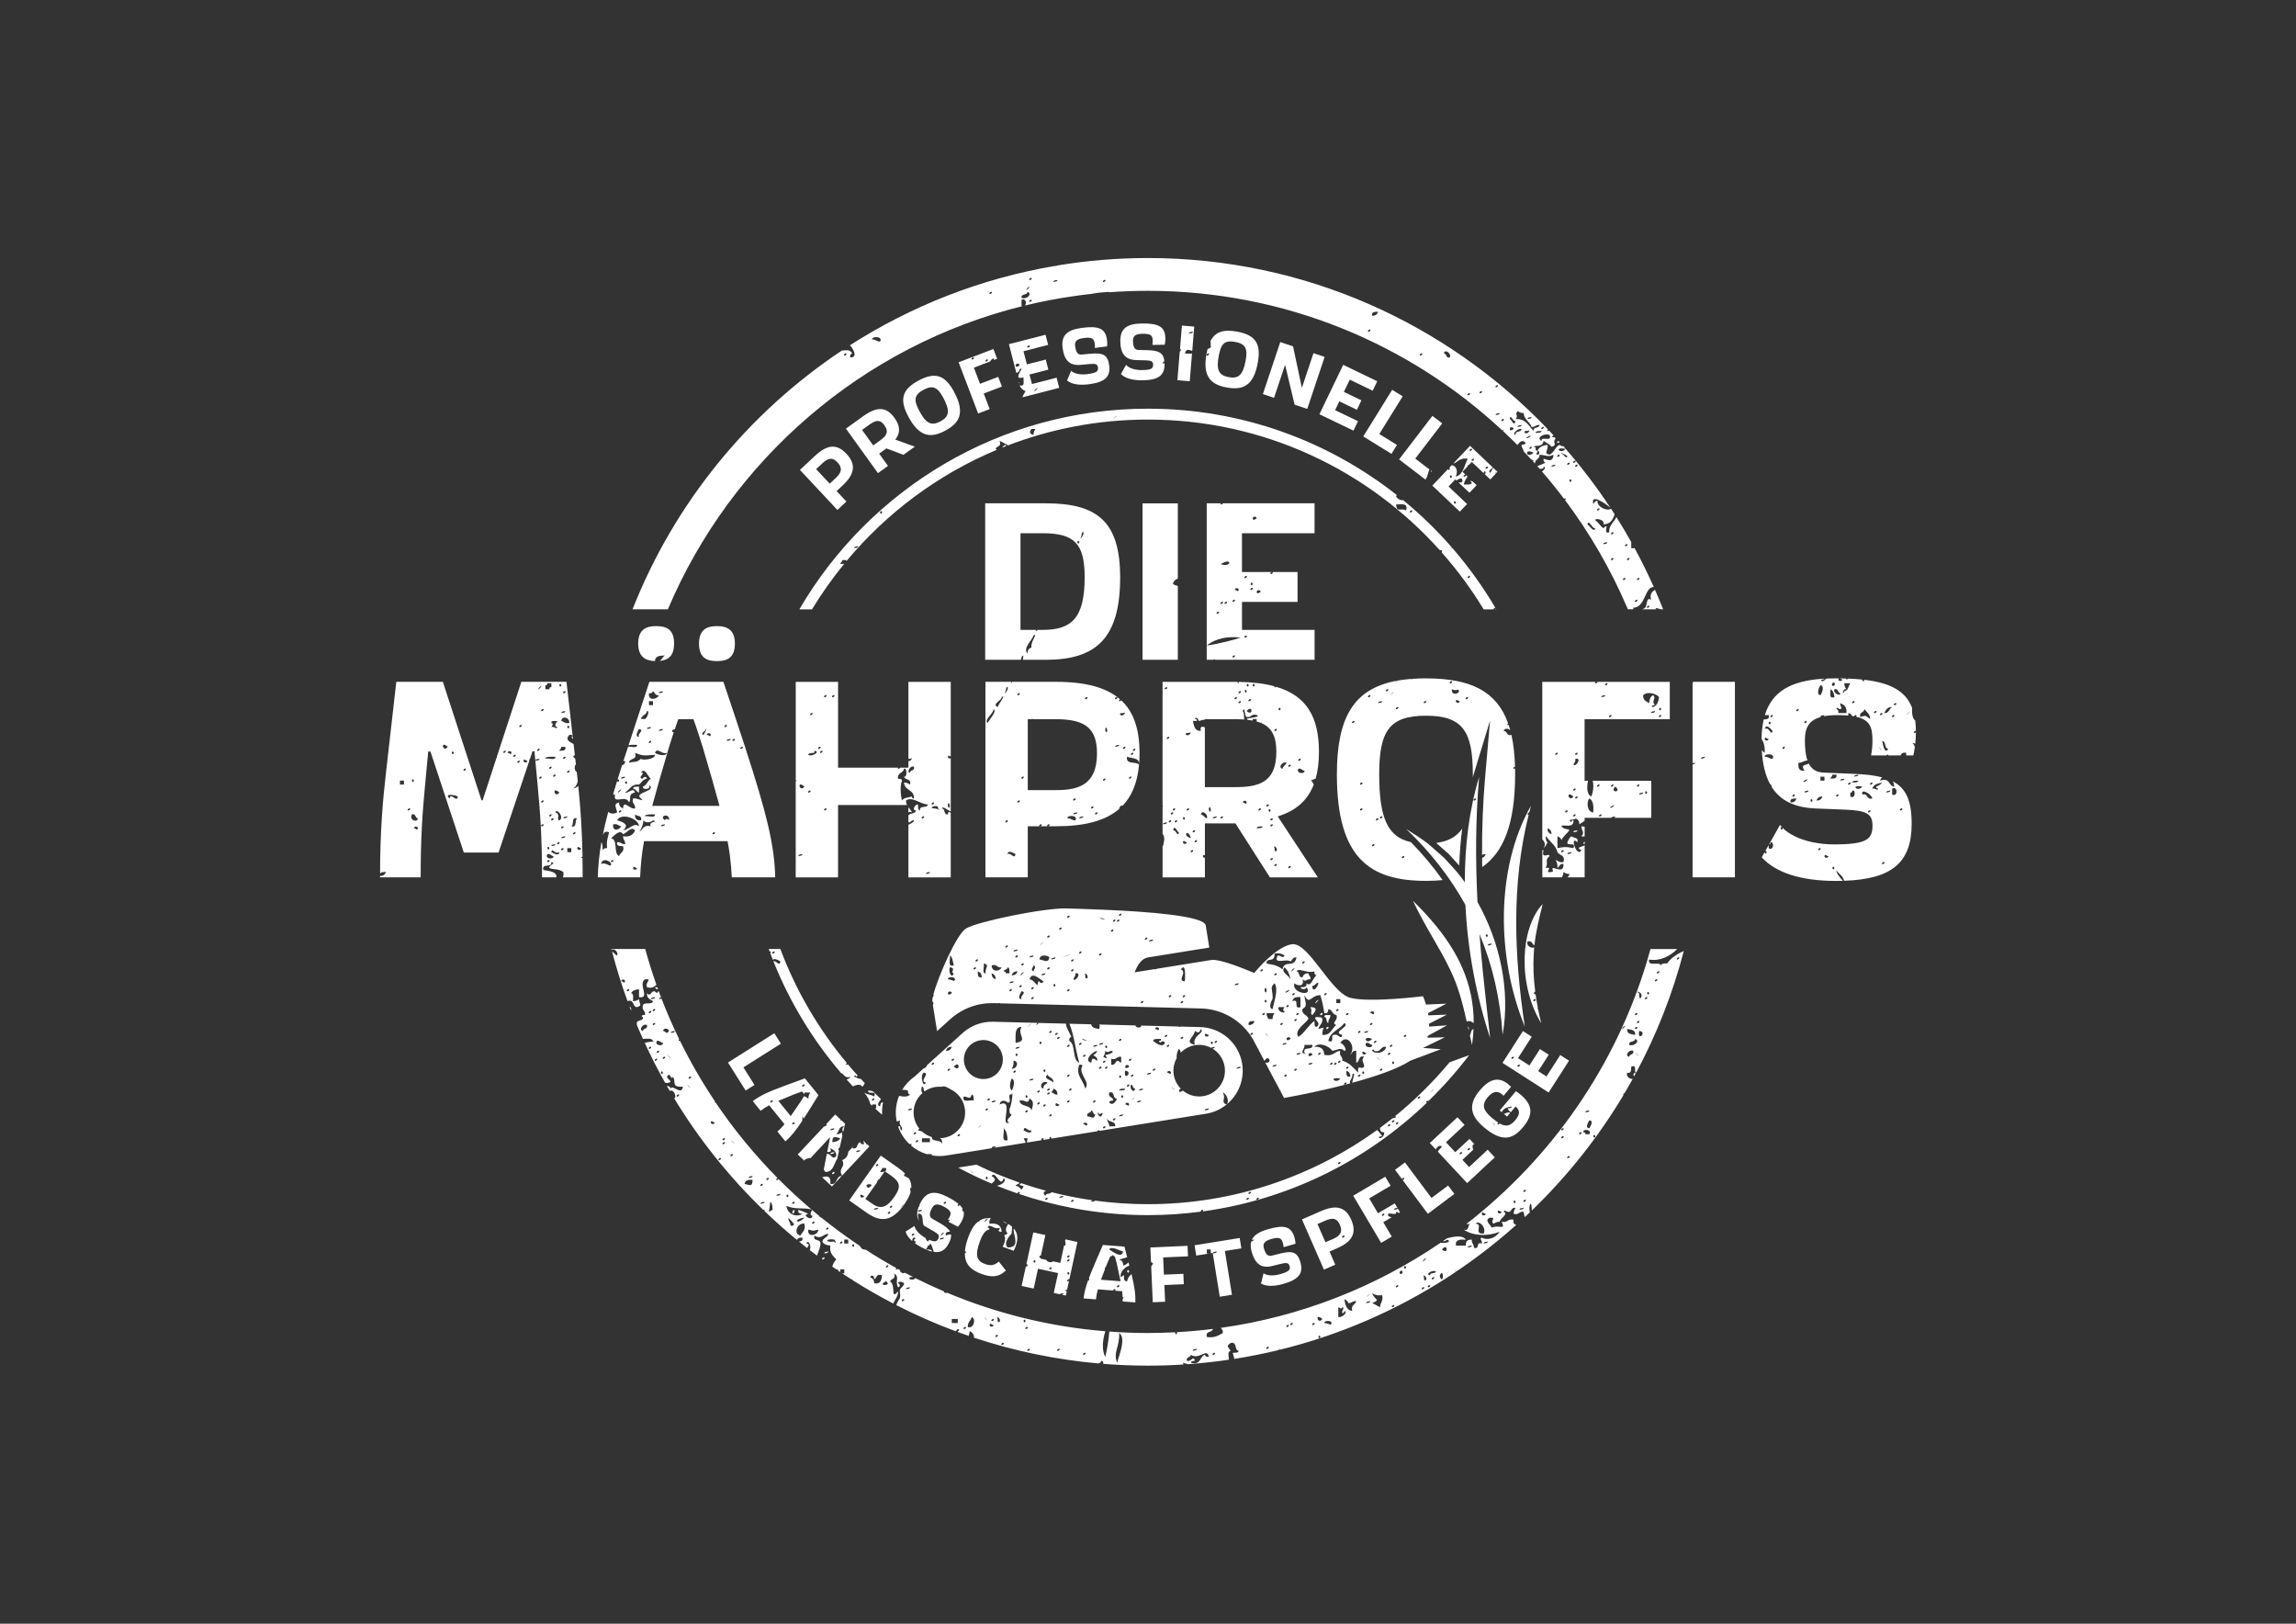 <?xml version="1.0" encoding="UTF-8"?> <svg xmlns="http://www.w3.org/2000/svg" id="Ebene_1" viewBox="0 0 841.89 595.28"><rect x="0" y="0" width="841.89" height="595.28" fill="#333333" stroke="none"/><defs><style>.cls-1{fill:#fff;stroke-width:0px;}</style></defs><path class="cls-1" d="M482.69,367.04c-1.76,2.44,2.45-1.76,0,0h0Z"></path><path class="cls-1" d="M368.73,163.09c-.55.12-.91.56-1.22,1.01.49-.2.97-.39,1.47-.58-.13-.08-.24-.25-.24-.42Z"></path><path class="cls-1" d="M361.25,241.89h13.1c.1-.29.18-.58.23-.86.64-1.59.79-.07.46.86h8.47c18.4,0,27.22-7.88,27.22-30.22,0-20.29-8.22-27.14-27.14-27.14h-22.34v57.35ZM378.23,237.38c-.9.32-1.5.93-1.46,2.18-1.84-1.89,1.6-4.68,2.19-6.55,1.97-1.27-1.29,2.44-.73,4.37ZM396.49,196.6c.06-.12.24-2.06.73-1.46.59.73-1.77,3.53-.73,1.46ZM395.76,198.78c-.14.83-.73.41-.73,0,.14-.83.73-.41.73,0ZM374.18,195.49h8.05c11.73,0,15.49,3.77,15.49,16.18,0,15.15-4.97,19.26-15.41,19.26h-1.91c-.16.6-.6.34-.68,0h-5.53v-35.44Z"></path><path class="cls-1" d="M581.05,309.48v-1c-.48.42-.69.93,0,1Z"></path><path class="cls-1" d="M481.23,372.13c1-1.25,2.36-2.86-.73-2.91.93,1.82-.37,2.28.73,2.91Z"></path><path class="cls-1" d="M342.43,364.85c-.13.37-.27.59-.41.72-.15.7-.21,1.24-.17,1.56.62.41.45.87.21,1.31.07.44.15.93.23,1.45.05.02.09.04.14.06-.04,0-.09,0-.13.01.56,3.48,1.3,8.06,1.3,8.06l4.53-4.09c3.33-3.12,7.47-5.15,11.98-5.88,1.43-.23,2.9-.32,4.34-.28l1.65.04c.17-.09.36-.13.44-.05.02.02.02.04.04.07l46.96,1.2,26.54.68c8.23.13,15.48,4.6,19.39,11.39h.01c.43.81,1.07,2.03,1.83,3.46.07-.01.13-.02.19-.04,0,.11-.03.19-.07.27.67,1.27,1.44,2.71,2.23,4.21,0-.04.02-.07.04-.11,1.27-2.35,2.99.63.73.73-.16,0-.34-.04-.5-.11,1.97,3.72,4.08,7.71,5.44,10.27.07,0,.13,0,.17.04.11.11.1.24.04.36.77,1.44,1.25,2.35,1.25,2.35,0,0,12-2.07,24.26-5.35-.54-.79,1.1-2.14.75-3.2,1.47-1.45.19,1.34,0,2.99,8.3-2.25,16.6-5.03,21.27-8.09l11.22-4.22-6.54-.47,7.99-3.89-6.4.14c.06-.23.12-.46.18-.68l7.04-3.85-6.6.46c.01-.35.02-.71.01-1.05l6.54-3.34-6.8.27c-.04-.27-.08-.54-.13-.8l6.77-3.49-7.51.33c-.56-1.88-1.11-3.06-1.11-3.06,0,0-19.27,2.43-26.54.62-7.27-1.81-15.42-20.66-21.58-19.67-5.58.9-12.48,8.99-13.74,10.52-6.88-2.87-13.32-5.14-15.75-4.75-3.14.5-12.06,1.94-20,3.22-.21.19-.52.31-.64.2-.03-.03-.04-.06-.05-.09-2.7.44-5.27.85-7.41,1.19,1.19-3.1,2.79-5.13,4.92-5.47,18.43-2.96,22.44-3.61,22.44-3.61,0,0-.49-3.02-1.3-8.1-.57-3.56-21.42-5.06-36.63-5.73-.13.06-.26.04-.4-.02-6.33-.28-11.63-.41-14-.49-8.07-.27-32.84,4.83-36.92,7.38-3.48,2.18-10.31,17.92-11.96,24.34.07.02.14.06.23.06ZM464.43,379.42c-1.99-2.22,2.22,1.99,0,0h0ZM465.16,373.59c-.38-.59-.76-1.18-.73-2.18h2.92c-.38.59-.76,1.18-.73,2.18h-1.46ZM467.35,360.48c1.58,2.09-.27,6.98-.73,9.47-1.71-.19-.42-3.2,0-3.64.28-3.41-1.28-4.14.73-5.82ZM466.62,391.07c.02-.71.9-.56,1.46-.73-.02.71-.9.56-1.46.73ZM467.35,357.57c-.38-.38.53-.93.73-.73.38.38-.53.93-.73.73ZM468.82,369.22h2.19c-.45.65-.88,1.3,0,1.46.22,1.3-2.84.05-2.19-1.46ZM469.55,375.77c-.38-.37.53-.93.73-.73.38.38-.53.93-.73.73ZM470.28,383.06c.02-.71.89-.56,1.46-.73-.02.71-.9.56-1.46.73ZM472.47,363.39c-.85.74-1.73.58-.73,0,.9-.52,1.6-.76.73,0ZM471.74,369.22c-.38-.38.53-.93.73-.73.38.37-.53.93-.73.73ZM471.01,394.71c-.38-.37.53-.92.73-.73.38.38-.53.93-.73.73ZM471.74,380.87c.18-.92,1.45-.74,1.46,0-.65.45-1.3.88-1.46,0ZM471.01,354.65c1.17,1.02,1.87,2.51,2.19,4.37-.73-1.55-3.77-2.71-2.19-4.37ZM473.93,355.38c2.45-1.76-1.76,2.44,0,0h0ZM474.66,364.12c.38.38-.53.93-.73.73-.38-.37.53-.93.73-.73ZM476.85,365.58v3.64c-2.78,1.07-.14-3.26-2.92-2.18.18-1.28,1.26-1.66,2.92-1.46ZM475.39,372.13c-.38-.38.53-.93.73-.73.38.37-.53.93-.73.73ZM474.66,374.32c-.38-.37.53-.93.73-.73.38.38-.53.93-.73.73ZM474.66,392.53c-.38-.38.53-.93.73-.73.38.38-.53.93-.73.73ZM475.39,386.7c.02-.71.9-.57,1.46-.73-.02.71-.89.57-1.46.73ZM479.77,390.34c.02-.71.89-.57,1.46-.73-.02.71-.9.56-1.46.73ZM479.77,386.7c.18-.92,1.45-.74,1.46,0-.65.45-1.31.88-1.46,0ZM478.31,385.97c1.02.87.06.29-.73,0-.09-1.31.89-1.54.73-2.91h2.92c.36,2.3-3.63.27-2.92,2.91ZM483.42,386.7c-.38-.38.53-.93.73-.73.38.38-.53.93-.73.73ZM487.81,390.34c-.38-.37.53-.93.73-.73.38.37-.53.93-.73.73ZM491.46,395.44c-1.6,2.22-4.68-.85,0,0h0ZM490,389.62c.38.37-.53.93-.73.73-.38-.37.53-.93.73-.73ZM490.73,389.62c-.38-.38.53-.93.73-.73.38.38-.53.93-.73.73ZM492.92,397.62c-.38-.37.53-.93.73-.73.38.37-.53.93-.73.73ZM494.38,391.07c.38.38-.53.93-.73.73-.38-.37.53-.92.73-.73ZM493.65,392.53c.9.32,1.5.93,1.46,2.18-1.56.35-1.39-1.04-1.46-2.18ZM498.04,394.71c-.38-.37.53-.92.73-.73.38.38-.53.93-.73.73ZM499.5,393.26c.14-.83.73-.4.73,0-.14.83-.73.4-.73,0ZM500.96,382.33c1.18-.21,1.26.69,2.19.73.29,1.41-3.33,1.06-2.19-.73ZM503.15,380.87c-2.33,2.56-3.91-1.5,0,0h0ZM505.34,388.16c-1.99-2.22,2.22,1.99,0,0h0ZM506.07,392.53c-.38-.38.53-.93.73-.73.38.38-.53.93-.73.73ZM515.57,379.42c.38.38-.53.93-.73.73-.38-.38.53-.93.73-.73ZM511.18,389.62c-.14.83-.73.4-.73,0,.14-.83.73-.41.73,0ZM510.45,383.06c.38.38-.53.93-.73.73-.38-.38.53-.93.73-.73ZM509.72,385.97c.38.38-.53.93-.73.73-.38-.38.53-.93.73-.73ZM508.26,383.79c-.3,1.98-3.47,3.01-5.12,1.46.14-.83.73-.41.73,0,2.73.78,2.08-1.81,4.38-1.46ZM504.61,381.6c.38.38-.53.93-.73.73-.38-.38.53-.93.73-.73ZM503.88,371.41c-.32,1.06-.64-.07-1.46,0,.18-.92,1.45-.74,1.46,0ZM503.15,375.05c.38.38-.53.93-.73.73-.38-.37.53-.93.73-.73ZM501.69,377.96c-.02.71-.89.56-1.46.73.02-.71.89-.56,1.46-.73ZM500.96,385.97c-.18.91-1.45.74-1.46,0,.32-1.06.64.07,1.46,0ZM498.77,377.96c.38.38-.53.93-.73.73-.38-.38.53-.93.73-.73ZM495.11,386.7c.74-.48.76-1.68,2.19-1.46v4.37c1.41-.3.58-2.82,2.92-2.19-1.37,1.39-.08,1.83,0,3.64-1.28,1.38-2.54-1.27-2.19,2.19-1.74-1.67-3.14-3.67-5.85-4.37.3-1.75-1.33-1.58-.73-3.64-2.21.22-2.61,2.25-5.85,1.46-.13-2.05-1.27-3.1-3.65-2.91,1.88-2.07,5.75.05,6.58,1.46,1.71-.23,3.02-1.43,4.38,0,1.39-.07-.45-2.84-1.46-2.91,2.37-3.69,6.02,1.17,3.65,4.37ZM494.38,371.41c.38.37-.53.93-.73.73-.38-.38.53-.93.73-.73ZM492.92,375.05c2.45,1.35-4.89,3.28-.73,4.37-.48,2.18-1.56-.7-2.92,0-1.75-.29.41,3.32-2.19,2.18.65-3.48,4.2-4.06,5.84-6.55ZM490,366.3h1.46v1.46h-1.46v-1.46ZM490.73,369.95c.38.37-.53.93-.73.73-.38-.38.53-.93.73-.73ZM486.35,364.12c.38.38-.53.93-.73.73-.38-.37.53-.93.73-.73ZM485.62,371.41c1.25.27,1.38-.57,1.46-1.46,1.49.21,1.43,1.97,2.92,2.18.95,1.81-2.15,3.02,0,3.64-1.71,1.21-1.96,3.87-5.12,3.64-.13-3.01,1.72-2.93-1.46-2.19.31-1.39,1.57-1.83,1.46-3.64-.12-.85-1.33-.61-2.19-.73-1.81.53,2.41,2.19,0,3.64-.86-.12-.62-1.33-.73-2.19-2.26,1.63-3.5,4.28-5.85,5.83-1.79-2.31,2.47-4.8,3.65-6.55-.23-1.72-2.54-1.35-2.19-3.64,2.19-1.25.81-2.65.73-5.1,1.93,3.88,2.22-.01,5.84,0,.96,3.18.98,3.99,1.46,6.56ZM481.23,361.93c-.11-.86.38-.38.73-.73,3.45-3.44-.32,4.03-.73.73ZM478.31,352.47c.38.38-.53.93-.73.73-.38-.38.53-.93.73-.73ZM481.96,356.11c-.12.85.16,1.29.73,1.46-1.3.97-1.98,4.5-3.65,2.91.34,1.55-1.04,1.39-2.19,1.45.17.93,2.18.96,2.19,0,2.78,3.66-5.76,2.16-4.38-1.45.92.98,3.86,1.4,2.92-1.46,1.45,1.21.93-.07,2.92,0,.21-1.18-.69-1.26-.73-2.19-1.25-.03-1.89.54-2.19,1.46-1.69.22-.81-2.1-2.19-2.18.81-1.46,3.92.89,6.58,0ZM467.35,349.55c1.7-.23,2.81.12,3.66.73-.54,1.3-1.33.11-2.19,0-.71.02-.57.89-.73,1.46.59,1.3,3.75-.26,5.11.73.74-.47.76-1.67,2.19-1.46-.7,4.09-4.49.69-5.11,4.37-2.6-2.02-4.35-1.62-5.85-2.18-.2-2.46,3.13.09,2.92-3.64ZM464.43,363.39c-.38,1.12-.76.05-.73-.73.39-1.12.76-.05.73.73ZM464.43,367.04c-.14.83-.73.4-.73,0,.14-.83.73-.41.73,0ZM463.7,371.41c.38.37-.53.93-.73.73-.38-.38.53-.93.73-.73ZM462.97,355.38c.38.38-.53.93-.73.73-.38-.38.53-.93.73-.73ZM458.59,379.42c-.38-.38.53-.93.73-.73.38.38-.53.93-.73.73ZM460.05,374.32c-.32.9-.94,1.5-2.19,1.46-.34-1.55,1.04-1.39,2.19-1.46ZM454.2,360.48c-.02.71-.89.56-1.46.73.02-.71.89-.56,1.46-.73ZM433.75,365.58c-.38-.38.53-.93.73-.73.38.38-.53.93-.73.73ZM434.48,359.75c-3.11-.1,1-3.25-1.46-4.37,1.84-2.71,1.54,2.77,1.46,4.37ZM433.75,367.04c.38.38-.53.93-.73.73-.38-.38.53-.93.73-.73ZM429.37,364.85c.38.38-.53.93-.73.73-.38-.38.53-.93.73-.73ZM419.14,367.04c.38.38-.53.93-.73.73-.38-.38.53-.93.73-.73ZM422.79,344.45c-.02.71-.9.56-1.46.73.02-.71.89-.57,1.46-.73ZM420.6,343.73c.38.37-.53.93-.73.73-.38-.38.53-.93.73-.73ZM411.11,334.99c.38.38-.53.93-.73.73-.38-.38.53-.93.73-.73ZM410.37,337.17c.38.38-.53.93-.73.73-.38-.38.53-.93.73-.73ZM408.91,337.17c.38.38-.53.93-.73.73-.38-.38.53-.93.73-.73ZM408.18,340.81c.38.38-.53.93-.73.73-.38-.38.53-.93.73-.73ZM370.2,363.39c-.38-.37.53-.93.73-.73.38.38-.53.93-.73.73ZM378.23,366.3c-.38-.37.53-.93.73-.73.38.38-.53.93-.73.73ZM378.23,362.66c-.38-.38.53-.93.73-.73.38.38-.53.93-.73.73ZM381.88,357.57c.02-.71.9-.57,1.46-.73-.02.71-.89.56-1.46.73ZM384.08,355.38c-.38-.38.53-.93.73-.73.38.38-.53.93-.73.73ZM386.27,361.21c.14-.83.73-.41.73,0-.14.83-.73.41-.73,0ZM391.38,363.39c-.38-.37.53-.93.73-.73.38.38-.53.93-.73.73ZM405.26,337.17c-3-.51-2-1.18,0,0h0ZM403.8,349.55c.38.38-.53.93-.73.73-.38-.38.52-.93.73-.73ZM398.68,357.57c.49.98-.49,1.63-.73.73-.05-.2.09-.54,0-.73-.55-1.11.46-.54.73,0ZM396.49,348.83c.38.38-.53.93-.73.73-.38-.37.53-.93.73-.73ZM394.3,356.84c2.6-.46.07,3.24-.73,2.19.04.05.66-1.38.73-1.46.04-.05-.05-.72,0-.73ZM393.57,351.74c.38.38-.53.93-.73.73-.38-.37.53-.93.73-.73ZM393.57,355.38c.38.38-.53.93-.73.73-.38-.38.53-.93.73-.73ZM392.11,335.72c.38.37-.53.93-.73.73-.38-.38.53-.93.73-.73ZM391.38,350.28c4.83-1.26-5.91,1.86,0,0h0ZM389.19,340.08c.38.38-.53.93-.73.73-.38-.38.53-.93.73-.73ZM387,351.01c-.02.71-.9.57-1.46.73.02-.71.89-.56,1.46-.73ZM384.81,343c.38.38-.53.93-.73.73-.38-.38.53-.93.73-.73ZM381.88,345.91c2.22-1.99-1.99,2.22,0,0h0ZM384.81,351.01c-.51,2.29-1.95.95-3.65.73.07-1.86,2.72-1.72,3.65-.73ZM378.96,356.11c-1.3-.54-.11-1.33,0-2.19,1.3.54.11,1.33,0,2.19ZM378.96,350.28c-.02.71-.89.56-1.46.73.02-.71.89-.56,1.46-.73ZM382.61,359.75c-.18.92-1.45.73-1.46,0-.71.02-.56.89-.73,1.46-.98-.73-1.43-1.97-2.92-2.18.91-3.07,3.73-.03,5.11.73ZM375.31,353.2c.38.38-.53.93-.73.73-.38-.38.53-.93.73-.73ZM374.58,356.84c2.45-1.76-1.77,2.44,0,0h0ZM374.58,361.21c.38.38-.53.93-.73.73-.38-.37.53-.93.73-.73ZM374.58,363.39c2.19.48-.7,1.56,0,2.91-1.82-.11-.21-2.47,0-2.91ZM373.12,348.09c-.02.71-.89.57-1.46.73.02-.71.9-.56,1.46-.73ZM372.39,351.01c-.38-.37.53-.93.73-.73.38.38-.53.93-.73.73ZM373.12,356.11c-.32.9-.94,1.5-2.19,1.46.32-.9.93-1.5,2.19-1.46ZM371.66,359.75c-.02.71-.89.56-1.46.73.02-.71.9-.57,1.46-.73ZM369.46,346.64c.38.37-.53.93-.73.73-.38-.38.53-.93.73-.73ZM369.46,354.65c.86.12.62,1.33.73,2.18h-1.46c.13-.62-.29-.69-.73-.73.18-.79,1.45-.49,1.46-1.46ZM367.27,354.65c-.72,1.65-3.66,1.8-3.65-.73,2.07-.6,1.89,1.03,3.65.73ZM365.08,359.02c-.9-.32-1.5-.93-1.46-2.19.9.32,1.5.93,1.46,2.19ZM360.7,353.2c2.45.67.36,1.35.73,3.64-1.58.12-.33-2.58-.73-3.64ZM359.97,358.29c-1.56.34-1.39-1.04-1.46-2.18.9.32,1.5.93,1.46,2.18ZM358.51,351.74c.38.38-.53.93-.73.73-.38-.37.53-.93.73-.73ZM357.78,354.65c.38.38-.53.93-.73.73-.38-.38.53-.93.73-.73ZM348.28,350.28c1.09.62,1.05,2.35,1.46,3.64-2.45.75-1.14-2.26-1.46-3.64ZM348.28,354.65c2.54.21-.06,1.97,1.46,2.18-.82,2.34-2.08-.7-1.46-2.18ZM349.74,359.75c.28-.28-2.2-.78-2.19-.73-.2-1.16,3.94-1.02,2.19.73ZM349.01,364.12c-.65.45-1.31.88-1.46,0,.18-.92,1.45-.73,1.46,0Z"></path><path class="cls-1" d="M373.85,135.41c2.61-1.77-3.31,4.42,1.46,2.91-.17,1.29.73,3.65-1.46,2.91.41,1.05,1.14,1.78,2.19,2.18-.32.55-.82,1.35-1.1,2.12l.03.11,13.42-3.45-.96-3.72-9.04,2.33-.9-3.49,6.92-1.78-.96-3.72-6.92,1.78-1.24-4.82,9.04-2.33-.96-3.72-13.42,3.45,2.71,10.53c.67-.17,1.17-.49,1.18-1.31ZM379.69,142.7c2.45-1.76-1.76,2.44,0,0h0ZM377.5,126.67c.38.38-.53.93-.73.73-.38-.38.53-.93.73-.73ZM372.39,133.95c.18-.92,1.45-.73,1.46,0-.65.45-1.31.88-1.46,0Z"></path><path class="cls-1" d="M230.82,368.96c.2.53.4,1.05.6,1.58.18-.9-.18-1.27-.6-1.58Z"></path><path class="cls-1" d="M301.53,461.72c.2.21,1.11-.35.73-.73-.2-.2-1.11.35-.73.73Z"></path><path class="cls-1" d="M303.72,458.81c-.57.16-1.44.02-1.46.73.57-.16,1.44-.02,1.46-.73Z"></path><path class="cls-1" d="M484.89,371.41c-.2-.2-1.11.35-.73.73.2.2,1.11-.35.73-.73Z"></path><path class="cls-1" d="M426.29,295.28c.09.1.16.22.16.38-.05.04-.1.07-.16.11v9.92c1.08,1.36.44,3.08.16,4.54-.06-.05-.1-.12-.16-.17v11.6h15.52v-7.18c-.37.01-.75-.21-.75-.61.21-.68.41-.46.75-.23v-11.77h11.2l12.64,19.79h17.57l-14.7-22.36c6.4-1.96,10.89-5.6,13.23-11.75-.53-.34-.38-1.35-1.25-1.36.4-.06,1.36-.6,1.94-.76.77-2.79,1.19-6.02,1.19-9.78,0-12.64-4.43-20.54-15.68-23.86-.21.17-.5.27-.6.16-.11-.11-.1-.24-.04-.35-3.64-.99-7.97-1.53-13.06-1.61,0,.15,0,.31-.05.5-.22-.21-.42-.38-.6-.51-.23,0-.46,0-.7,0h-26.62v45.3ZM473.2,317.51c.38.38-.53.93-.73.73-.38-.38.53-.93.73-.73ZM476.85,278.17c.38.38-.53.93-.73.73-.38-.38.53-.93.73-.73ZM476.12,281.82c1.18-.21,1.26.69,2.19.73.29,1.41-3.33,1.06-2.19-.73ZM473.2,280.36c.38.37-.53.93-.73.73-.38-.38.53-.93.73-.73ZM471.74,279.63c-.26.96-1.29,1.15-1.46,2.19-1.82-.3-.05-2.83,1.46-2.19ZM469.55,259.96c-.14.82-.73.4-.73,0,.14-.83.73-.41.73,0ZM438.13,308.76c-.38-.38.53-.93.73-.73.38.37-.53.93-.73.73ZM442.52,300.02c-.96-.25-1.15-1.28-2.19-1.45.3-1.82,2.83-.05,2.19,1.45ZM443.25,296.38c.38-1.12.76-.05.73.73-.39,1.12-.76.05-.73-.73ZM444.71,300.02c.02-.71.89-.56,1.46-.73-.02.71-.89.56-1.46.73ZM447.63,300.02c-.38-.37.53-.93.73-.73.38.38-.52.93-.73.73ZM455.67,294.2c.18-.92,1.45-.74,1.46,0-.32,1.06-.64-.07-1.46,0ZM460.78,303.67c.12-.85,1.33-.61,2.19-.73-.12.85-1.33.61-2.19.73ZM462.24,296.38c.38.38-.53.93-.73.73-.38-.38.53-.93.73-.73ZM464.43,295.65c-.38-.38.53-.93.73-.73.38.38-.52.93-.73.73ZM465.16,297.11c.14-.83.73-.41.73,0-.14.83-.73.4-.73,0ZM465.89,315.32c-.38-.38.53-.93.73-.73.38.38-.53.93-.73.73ZM465.89,302.94c-.38-.37.53-.93.73-.73.38.38-.53.93-.73.73ZM465.89,300.75c-.38-.38.53-.93.73-.73.38.38-.53.93-.73.73ZM467.35,317.51c-.38-.38.53-.93.73-.73.38.38-.53.93-.73.73ZM467.35,311.68c-.05-.21.1-.54,0-.73-.55-1.11.46-.54.73,0,.49.98-.49,1.63-.73.73ZM468.09,267.25c.38.38-.53.93-.73.73-.38-.38.53-.93.73-.73ZM460.05,251.22c-.14.83-.73.4-.73,0,.14-.83.73-.41.73,0ZM458.59,256.32c.38.38-.53.93-.73.73-.38-.38.53-.93.73-.73ZM457.13,260.69c2.22-2.69,2.46,2.21,0,0h0ZM457.86,251.22c-.14.83-.73.4-.73,0,.14-.83.73-.41.73,0ZM457.13,253.41c-.14.83-.73.41-.73,0,.14-.82.73-.4.73,0ZM454.93,253.41c.38.38-.53.93-.73.73-.38-.38.53-.93.73-.73ZM454.93,257.05c.38.37-.53.93-.73.73-.38-.38.53-.93.73-.73ZM453.47,255.59c.38.38-.53.93-.73.73-.38-.38.53-.93.73-.73ZM438.13,263.61c.26-1.02,1.29-.06,1.46.73,1.08-.33,1.64-.49,2.21-.49v-.18h11.1c1.2,0,2.3.04,3.33.12-.08-1.15,0-2.45-.57-3.1.74-2.26.72,2.07,1.46,2.18,1.76.3,1.59-1.33,3.66-.73,1.91.81-2.88.93-3.66,1.46.07.11.16.2.26.29.68.07,1.33.17,1.94.28v-.57h1.46v.91c.53.15,1.04.31,1.51.5.99-.88.6-.44.12.04,3.94,1.66,5.6,4.94,5.6,10.58,0,11.34-6.58,12.94-15.11,12.94h-11.1v-21.91c-.91-.34-1.85-.55-1.48,1.29-2.3.1-2.51-1.87-2.92-3.64h1.46c.13-.62-.28-.68-.73-.73ZM438.13,304.39c.38.38-.53.93-.73.73-.38-.38.53-.93.73-.73ZM437.4,311.68c.38.38-.53.93-.73.73-.38-.37.53-.93.73-.73ZM436.67,307.31c-3.45-1.14-.97-3.61,0,0h0ZM435.94,296.38c.38.38-.53.93-.73.73-.38-.38.53-.93.73-.73ZM435.21,268.7c.2-.05.54.09.73,0,1.11-.55.55.46,0,.73-.98.49-1.63-.49-.73-.73ZM434.48,300.02c-.14.83-.73.41-.73,0,.14-.83.73-.4.73,0ZM435.21,308.76c-.18.92-1.45.73-1.46,0,.32-1.06.64.07,1.46,0ZM432.29,305.12c-.41,2.11-1.14-1.12-2.19-.73.72-2.41,1.45.81,2.19.73ZM431.56,300.75c.38.38-.53.93-.73.73-.38-.37.53-.93.73-.73ZM430.83,296.38c.38.38-.53.93-.73.73-.38-.38.53-.93.73-.73ZM430.1,297.84c.38.38-.53.93-.73.73-.38-.38.53-.93.73-.73ZM429.37,300.75c.38.38-.53.93-.73.73-.38-.37.53-.93.73-.73ZM428.64,270.16c.38.38-.53.93-.73.73-.38-.38.53-.93.73-.73ZM427.91,251.95c.38.38-.53.93-.73.73-.38-.38.53-.93.73-.73ZM427.91,301.48c-.02.71-.89.57-1.46.73.02-.71.9-.56,1.46-.73Z"></path><path class="cls-1" d="M418.95,241.89h12.93v-27.1c-.71-.12-1.3-.36-1.78-.71.16-.99.96-1.71,1.78-1.93v-27.61h-12.93v57.35Z"></path><path class="cls-1" d="M599.58,393.26c-.74.14-.76.98-.36,1.31.17-.32.34-.64.51-.96-.09-.09-.15-.22-.15-.35Z"></path><path class="cls-1" d="M411.11,256.74c-.18.25-.61.44-.74.31-.24-.24.03-.54.31-.69-4.86-4.23-12.42-6.39-23.45-6.39h-16.15c-.05.17-.11.34-.16.52-.08-.17-.14-.34-.18-.52h-9.4v16.54s.06,0,.09,0c-.03.04-.06.07-.09.1v55.03h15.52v-18.72h4.29c-.37-.37.53-.92.73-.72.26.26-.09.6-.4.72h2.59c-.37-.37.53-.92.73-.72.26.26-.09.6-.4.72h2.83c10.16,0,18.03-1.86,23.25-6.44-.04-.04-.07-.08-.11-.11.45-1.04.86-1.18,1.22-.94,3.42-3.53,5.48-8.46,6.08-15.09-1.11-1.31-5.01.14-4.38-2.91,1.71.71,4.6.24,4.38,2.87.12-1.31.18-2.69.18-4.13,0-8.54-2-15.05-6.75-19.45ZM362.16,265.06c-1.51-1.09,2.03-3.27,2.19-5.1,1.33.9-1.58,3.72-2.19,5.1ZM365.81,259.23c-2.28-1.17,1.5-2.31,1.46-3.64,1.91-1.33-1.18,2.56-1.46,3.64ZM368.73,253.41c.06-.11.24-2.06.73-1.46.59.73-1.77,3.53-.73,1.46ZM368.73,301.48c-.38-.37.53-.93.73-.73.38.38-.53.93-.73.73ZM369.46,313.13c.11-1.81,2.47-.21,2.92,0-.48,2.18-1.56-.7-2.92,0ZM373.12,294.2c-.38-.38.53-.93.73-.73.38.38-.53.93-.73.73ZM373.12,254.86c-.38-.38.53-.93.73-.73.38.38-.53.93-.73.73ZM374.58,285.46c-.38-.38.53-.93.73-.73.38.38-.53.93-.73.73ZM398.68,255.59c.38.38-.53.93-.73.73-.38-.38.53-.93.73-.73ZM394.3,300.75c-1.31.09-1.54-.89-2.92-.73-.23-1.28,4.09-1.3,2.92.73ZM393.57,298.57c.02-.71.89-.57,1.46-.73-.02.71-.9.56-1.46.73ZM394.3,292.74c.38.38-.53.93-.73.73-.38-.38.53-.93.73-.73ZM395.76,300.02c.02-.71.89-.56,1.46-.73-.02.71-.89.56-1.46.73ZM387.24,289.67h-10.38v-26h1.65c.18-.1.37-.14.45-.06.02.02.02.04.04.06h8.24c10.89,0,15,3.53,15,12.52,0,11.34-6.47,13.48-15,13.48ZM400.15,296.38c-.38-.38.53-.93.73-.73.38.37-.53.93-.73.73ZM401.61,298.57c-.38-.38.53-.93.73-.73.38.38-.53.93-.73.73ZM404.53,286.18c-.38-.37.53-.93.73-.73.38.38-.53.93-.73.73ZM405.26,267.25c.38-1.12.76-.05.73.73-.39,1.12-.76.05-.73-.73ZM409.64,255.59c.38.38-.53.93-.73.73-.38-.38.53-.93.73-.73ZM408.91,273.8c.02-.71.9-.56,1.46-.73-.02.71-.89.56-1.46.73ZM414.76,284.73c.38.38-.53.93-.73.73-.38-.38.53-.93.73-.73ZM416.22,274.53c.38.38-.53.93-.73.73-.38-.37.53-.93.73-.73ZM415.49,275.99c.38.38-.53.93-.73.73-.38-.37.53-.93.73-.73ZM411.84,274.53c-.38-.38.52-.93.73-.73.38.38-.53.93-.73.73ZM411.84,262.15c-.98.49-1.64-.49-.73-.73.2-.06.54.09.73,0,1.11-.55.54.46,0,.73Z"></path><path class="cls-1" d="M603.23,222.81c-.23.24-.73.4-1.08.56h5.25c-1.05-.85.46-.31,1.61,0h.81c-.95-2.42-1.95-4.81-2.99-7.18-.98.73-1.99,1.42-1.41,3.7-1.88-1.2-1.32,2.02-2.19,2.91ZM603.96,222.81c-.38-.37.53-.93.73-.73.37.38-.53.93-.73.73Z"></path><path class="cls-1" d="M432.66,127.93c.16.09.29.16.36.2-.11.52-.27.75-.44.81l-.85,10.46,4.52.37.83-10.14c-.8.05-1.64.05-2.58-.04.4-1.83,1.41-1.34,2.67-.96l.73-8.9-4.52-.37-.7,8.57ZM437.4,121.57c-.02.71-.89.56-1.46.73.02-.71.9-.57,1.46-.73Z"></path><path class="cls-1" d="M513.01,168.43l9.65,7.38.26-.34s-.02,0-.04,0c.67-.87.72-2.36,1.28-3.35l-5.21-3.99,9.88-12.91-3.6-2.75-12.22,15.96Z"></path><path class="cls-1" d="M449.83,142.05c5.81,1.07,9.79-.48,11.37-9.03,1.29-6.99-.8-10.18-7.59-11.44-5.02-.93-8.03.07-9.78,3.51.2.62.06,1.58.14,2.31-.39.21-.79.42-1.2.62-.12.49-.24.99-.34,1.54-1.58,8.55,1.55,11.42,7.39,12.5ZM446.9,130.37c.8-4.34,2.16-5.73,6.02-5.02,3.83.71,4.63,2.5,3.83,6.84-.96,5.22-2.56,6.76-6.22,6.08-3.69-.68-4.6-2.68-3.63-7.9ZM442.52,130.31c-.38-.38.53-.93.73-.73.38.38-.53.93-.73.73Z"></path><path class="cls-1" d="M224.29,348.32c.67-.89,2.56.64,2,1.96-.84-.22-1.09-1.04-1.84-1.35,1.6,6.14,3.49,12.17,5.64,18.07,2.68-.77,1.65,2.16,3.5,2.22,2.12-.63.82-1.09.73-2.91-.59.39-1.19.76-2.19.73-.06-1.15.35-2.78-.73-2.91.48-.98,1.56-1.36,2.92-1.46v2.91c4.37.62-.59-4.82,2.19-6.55,2.98-.22-.12,1.01.73,2.91,1.99.53,2.63-.28,3.45-.91-1.52-4.31-2.9-8.68-4.11-13.12h-12.41c.04.14.08.28.11.42ZM230.67,362.66c.38.38-.53.93-.73.73-.38-.37.53-.93.73-.73ZM229.2,359.75c-.32,1.06-.64-.07-1.46,0,.18-.92,1.45-.73,1.46,0Z"></path><path class="cls-1" d="M535.29,187.57l2.64-2.79-6.77-6.42,2.47-2.61.41.39c.57-.47,1.36-.82,1.98-.67.68,1.54-.33,1.41-1.2,1.41l3.99,3.78,2.64-2.79-1.38-1.3c-.87-.32-1.51-.67-.4.36-.23.99-1.83.6-2.93.73.2-1.23.79-2.08,1.39-2.93l-.57-.54c.04.35-.64.72-.82.55-.32-.32.28-.76.59-.76l-1.07-1.01,1.87-1.98c-.1-.29.33-.61.61-.65l.94-.99,4.45,4.22c-.06-.08-.09-.18-.09-.28.14-.83.73-.41.73,0-.08.48-.31.53-.49.42l2.17,2.06,1.97-2.08v-.4c.16-.04.29-.04.42-.04l.25-.27-1.63-1.54c-.3.77-1.01,2.13-1.24,1.85-.6-.75.65-1.32.73-1.46.14-.24.25-.41.34-.55l-8.27-7.83-6.05,6.38c1.04.16,2.04-2.21,5.21-1.64-1.27,2.37-1.54,5.75-4.38,6.55.7-1.74.58-3.71-1.46-4.24l-.9.95c.1.09.18.23.18.38-.12.71-.57.5-.7.17l-5.72,6.03,10.06,9.53ZM533.83,184.21c-.13.82-.73.4-.73,0,.13-.83.73-.41.73,0ZM545.52,171.1c.38.38-.53.93-.73.73-.37-.38.53-.93.73-.73ZM540.41,168.19c.38.38-.53.93-.73.73-.38-.38.53-.93.73-.73ZM539.68,164.55c.37.38-.53.93-.73.73-.37-.38.53-.93.73-.73ZM532.37,174.74c-.13.83-.73.41-.73,0,.13-.83.73-.4.73,0Z"></path><path class="cls-1" d="M565.54,307.71c.82.88,1.35,1.88.44,3.23.68-.53,1.11-1.32,1.46-2.18-.85-.28-.85-3.54,0-1.46,1.32,1.6,3.05,2.79,3.65,5.1.65,1.29,2.96.93,2.19,3.64-1.52.31-1.93-.5-2.92-.73.57.65.79,1.65.73,2.91.74-.47.75-1.68,2.19-1.46.11,2.93-1.87,1.93-3.65,1.46-1.15.26.64,1.28-.73,1.46-3.31.54,1.11-2-2.19-1.46,1.26-1.95-.52-2.77,1.46-4.37-.06-1.41-3.13,1.54-2.19-2.18-.16,0-.3.02-.44.04v9.94h7.15c.33-.52.62-1.09.59-1.96.59.38,1.19.76,2.19.73-.08.6-.37,1-.82,1.23h6.4v-11.75c-.87.59-3.51.73-1.2,1.77-1.62,3.17-4.47-5.77-1.46-2.91.51-1.96-1.51-1.41-2.19-2.18-.68.53-1.11,1.32-1.47,2.18-.29,1.75,3.33-.4,2.19,2.18-2.91-.53-2.93-.53-5.84,0v-4.37c.65.32,1.31.64,1.46,1.46.66-1.53,2.02-2.35,2.92-3.64-.66-.82-1.64.05-2.92-1.46.17-.99,4.74,1.13,4.38-2.18-.62-.13-.69.28-.73.73-1.98-1.5,1.67-.63,1.46-1.46.9.32,1.5.94,1.46,2.19.61-.46,1.31-.82,1.93-1.27v-1.11h9.79c.17-.48.92-.39,1.42-.53,0,.31-.18.45-.42.53h13.66v-13.59h-21.5c.48,1.59.24,4.04-.5,5.77-1.73-.79-1.68-3.62-1.19-5.77h-1.27v-22.57h31.24v-13.69h-26.51c0,.34-.64.69-.81.52-.17-.17-.08-.36.09-.52h-19.52v57.74ZM576.2,312.4c-.02.71-.9.57-1.47.73.02-.71.9-.56,1.47-.73ZM573.28,311.68c.38.38-.52.93-.73.73-.38-.37.53-.93.73-.73ZM603.96,290.55c-.14.83-.73.41-.73,0,.13-.83.73-.4.73,0ZM602.5,290.55c-.02.71-.9.57-1.46.73.02-.71.9-.56,1.46-.73ZM601.04,287.64c.37.38-.53.93-.73.73-.37-.38.53-.93.73-.73ZM592.27,288.37c2.7,2.21-2.22,2.45,0,0h0ZM591.54,287.64c.37.38-.53.93-.73.73-.37-.38.53-.93.73-.73ZM590.81,295.65c.9-.52,1.61-.76.73,0-.85.74-1.73.57-.73,0ZM587.16,298.57c.37.37-.53.93-.73.73-.37-.38.53-.93.73-.73ZM586.43,287.64c.38.38-.53.93-.73.73-.38-.38.53-.93.73-.73ZM582.77,292.74c1.49.7,1.58,2.8,1.46,5.1-2.25-.03-2.61-3.86-1.46-5.1ZM605.42,261.42c.02-.71.9-.57,1.46-.73-.02.71-.9.56-1.46.73ZM608.34,262.88c-.37-.37.53-.93.73-.73.37.38-.53.93-.73.73ZM609.08,259.96c-.14.82-.73.4-.73,0,.14-.83.73-.41.73,0ZM608.34,255.59c-.24,1.7-.75,3.14-2.19,3.64-1.13-.38-.05-.76.73-.73-1.6-1.52.64-2.36-.73-3.64-.98.48-1.36,1.56-1.46,2.91-1.07-.63-2.32-1.09-2.19-2.91,1.62-1.52,4.87-.57,5.84.73ZM590.81,262.15c.38.38-.53.93-.73.73-.38-.37.53-.93.73-.73ZM589.35,250.49c.38.38-.53.93-.73.73-.38-.38.53-.93.73-.73ZM588.62,254.86c-.02.71-.9.56-1.46.73.02-.71.89-.56,1.46-.73ZM576.93,299.3c-.37-.38.53-.93.73-.73.37.37-.53.93-.73.73ZM577.66,292.74c-.38-.38.53-.93.73-.73.38.38-.53.93-.73.73ZM578.39,275.99c.38.38-.53.93-.73.73-.38-.37.53-.93.73-.73ZM577.66,278.9c.04-.05-.05-.72,0-.73,2.6-.46.06,3.24-.73,2.19.04.05.66-1.38.73-1.46ZM577.66,289.1c.37.38-.53.93-.73.73-.37-.38.53-.93.73-.73ZM576.93,292.01c-1.72,2.35-2.95-2.56,0,0h0ZM574.74,297.11c.38.37-.52.93-.73.73-.38-.38.53-.93.73-.73ZM571.09,275.99c.37.38-.53.93-.73.73-.37-.37.53-.93.73-.73ZM568.89,305.85c-.9-.32-1.5-.93-1.46-2.18.9.32,1.5.93,1.46,2.18Z"></path><path class="cls-1" d="M416.73,132.02l3.15.07c2.19.05,2.92.34,2.94,1.57.02,1.41-.54,1.96-4.08,2.02-2.7.04-4.93-.79-5.82-1.92l-1.9,3.36c1.46,1.51,4.12,2.36,7.99,2.3,5.82-.09,8.07-1.84,8-6.01,0-.11,0-.21-.01-.31-.2.15-.46.23-.56.13-.29-.29.19-.69.51-.76-.32-3.15-2.07-3.99-6.27-4.09l-3.12-.07c-1.62,0-2.09-1.23-2.12-3.33-.03-1.71.77-2.56,3.47-2.61,3.36-.05,3.73.84,3.76,2.58,0,.54-.04,1.08-.12,1.5l4.53-.07c.06-.27.25-1.23.23-2.37-.07-4.23-2.43-5.51-8.73-5.41-5.49.09-7.86,1.93-7.79,6.58.07,4.41,1.73,6.75,5.93,6.83Z"></path><polygon class="cls-1" points="499.88 160 510.21 166.4 512.23 163.13 505.76 159.12 514.33 145.3 510.48 142.91 499.88 160"></polygon><path class="cls-1" d="M319.79,404.91h1.46v1.45h-.39c.82.76,1.65,1.52,2.49,2.26.03-.06.07-.14.1-.2-.05-1.45.07-2.89.32-4.29-.87-.01-.98.73-1.06,1.51-1.48-.5-.33-1.68.33-2.69-1.02-.95-2.02-1.91-3.01-2.88-.51-.15-1.06-.25-1.7-.25-.29,1.74,3.33-.4,2.19,2.19-.96-.75-2.7-.71-3.66-1.46,1.24,1.48,1.86,2.61,2.24,4.19.23.22.45.44.68.66v-.47ZM320.52,402.73c.38.37-.53.93-.73.73-.38-.37.53-.93.73-.73Z"></path><path class="cls-1" d="M486.35,377.23c.21.2,1.11-.35.73-.73-.2-.2-1.11.35-.73.73Z"></path><path class="cls-1" d="M668.25,249.77c-1.13-.38-.05-.76.73-.73-.05-.07-.1-.15-.14-.23-12.12.7-19.08,4.72-21.71,13.37.47,0,.98.02,1.4-.03.44,1.59-.8,1.5-1.82,1.63-.48,2.1-.74,4.44-.79,7.04.8,1.31,1.29,2.93,1.15,5.17-.44-.25-.78-.62-1.07-1.03.28,5.06,1.26,9.24,3.05,12.54.39.11.65.55.55.95,3.11,4.96,8.34,7.66,16.24,7.95l10.79.43c7.5.32,9.97,1.39,9.97,5.78,0,5.03-1.95,6.96-14.08,6.96-2.75,0-5.34-.28-7.72-.77-.08.01-.16.01-.2-.03,0,0,0,0,0,0-4.85-1.03-8.74-2.97-11.02-5.33.04.07.07.16.07.24-.14.82-.73.4-.73,0,.08-.46.29-.53.47-.43-.25-.27-.49-.55-.7-.83l-3.99,7.1c.45.01.53-.34.56-.73,1.42-.29,1.07,3.32-.73,2.18v-1.16l-1.23,2.18c.22-.12.5.16.49.44-.13.83-.73.41-.73,0,0-.02,0-.03.01-.04l-1.08,1.91c4.93,5.46,13.98,8.67,27.23,8.67.87,0,1.72-.02,2.54-.04-.96-1.01-2.45-2.81-2.42-3.94.82,1.43,2.47,2.04,2.84,3.92,17.74-.6,24.78-6.81,24.78-20.92,0-8.35-2.01-13.01-6.95-15.56.34.49.56,1.09.52,1.96-2.18-.25-1.38-3.49-5.12-2.19.08-.57.39-.91.75-1.2-1.89-.49-4.05-.84-6.53-1.06-.02.02-.04.04-.06.07-.08-.02-.15-.05-.22-.09-1.19-.1-2.44-.18-3.76-.23l-10.69-.43c-2.83-.05-4.61-1.23-5.69-3.35-1.13.82-3.1.16-1.56,2.65-1.93.22-2.4-1.01-2.19-2.91,1.39.01,1.95-.8,3.29-.84-.68-1.94-.94-4.47-.94-7.53,0-4.46,1.5-7.26,5.92-8.44-.08.01-.16.03-.23.05.02-.71.9-.56,1.46-.73,0,.23-.11.36-.26.45,1.44-.28,3.12-.43,5.13-.43,1.47,0,2.77.05,3.92.16,0-.31,0-.63-.02-.91.79.09,1.19.53,1.32,1.05.27.04.54.08.8.13.08-.31.65-.61.81-.45.19.19.05.42-.15.58,5.36,1.17,6.08,4.15,6.08,8.85,0,1.93-.21,3.85-.51,5.35h5.62c.21-.2.54-.33.65-.22.07.07.09.14.08.22h4.47c.23-.67.92-1.19,2.02-.95.08.37.08.68.05.95h2.62c.1-.48.33-1.55.53-3.01-.08-.29-.17-.58-.28-.85-.93-.84-.36-.76.44-.4.14-1.24.24-2.67.24-4.19h0c-.2.2-.56.34-.67.22-.34-.35.39-.83.67-.75-.02-1.36-.1-2.64-.26-3.84-1.13-.81-1.19-2.68-1.15-4.66-2.38-6.09-7.88-9.14-17.61-10.25-.02.18,0,.37.1.56-.57-.03-.8-.29-.85-.64-1.57-.16-3.25-.27-5.03-.34-.2.22-.57.38-.7.25-.09-.09-.1-.19-.08-.28-.73-.02-1.48-.04-2.25-.05.21.15.48.37.86.33-.18.92-1.45.74-1.46,0,.05-.17.1-.27.16-.34-.44,0-.87,0-1.32,0-1.11,0-2.18.02-3.22.07-.39.43-.87.78-1.46,1.01ZM649.98,262.15c.38.38-.53.93-.73.73-.37-.37.53-.93.73-.73ZM649.25,265.06c-.13.83-.73.4-.73,0,.14-.83.73-.41.73,0ZM649.98,267.98c-.64,2.15-1.09-1.69-2.92-.73.71-2.23,2.46.32,2.92.73ZM647.06,270.89c.32-1.06.64.07,1.46,0-.18.91-1.45.73-1.46,0ZM649.98,278.17c-1.31.1-1.54-.89-2.92-.73-.23-1.29,4.09-1.3,2.92.73ZM666.78,311.68c-.37-.38.53-.93.73-.73.38.38-.53.93-.73.73ZM668.98,313.86c.32-1.06.64.07,1.46,0-.18.92-1.45.74-1.46,0ZM671.9,318.23c.14-.83.73-.4.73,0-.14.83-.73.41-.73,0ZM697.47,296.38c.38.38-.53.93-.73.73-.38-.38.52-.93.73-.73ZM693.81,289.1c2.13-1.07,2.13,3.26,0,2.19v-2.19ZM693.09,289.83c-.02.71-.9.56-1.46.73.02-.71.89-.56,1.46-.73ZM685.05,297.84c-.38-.38.53-.93.73-.73.38.37-.52.93-.73.73ZM690.89,316.05c.38.38-.53.93-.73.73-.38-.38.53-.93.73-.73ZM690.16,286.91c-.54.68-1.33,1.1-2.19,1.46-.13.62.28.69.73.73-.32,1.08-.94-.29-2.19,0,.51-1.44,1.95-1.94,3.65-2.18ZM686.51,286.91c.38.38-.53.93-.73.73-.37-.37.53-.93.73-.73ZM686.51,292.74c-2.25.54-1.4-2-3.65-1.46-.63-2.61,3.65.1,3.65,1.46ZM682.86,288.37c-1.6,2.23-4.68-.84,0,0h0ZM681.39,284c-.02.71-.9.56-1.46.73.02-.71.9-.56,1.46-.73ZM681.39,286.18c-.12.85-1.33.62-2.19.73.11-.85,1.33-.61,2.19-.73ZM679.21,289.83c1.42-.29,1.06,3.32-.73,2.18v-1.46c.62.13.69-.28.73-.73ZM678.47,286.91c.38.38-.53.93-.73.73-.38-.37.52-.93.73-.73ZM676.28,285.46c-.01.71-.89.56-1.46.73.02-.71.9-.56,1.46-.73ZM674.09,291.28c.37.38-.53.93-.73.73-.37-.38.53-.93.73-.73ZM671.9,284h1.46c.35,1.56-1.04,1.39-2.19,1.46.13-.59.73-.73.73-1.46ZM667.52,284.73h1.46v1.46h-1.46v-1.46ZM668.25,292.01c-.32.9-.94,1.5-2.19,1.46.32-.9.93-1.5,2.19-1.46ZM664.6,293.47c-.14.83-.73.41-.73,0,.14-.83.73-.4.73,0ZM661.67,290.55c.01-.71.89-.56,1.46-.73-.02.71-.9.56-1.46.73ZM661.67,286.18c.9-.52,1.6-.76.73,0-.85.74-1.73.58-.73,0ZM658.02,291.28c.37.38-.53.93-.73.73-.37-.38.53-.93.73-.73ZM653.64,274.53c-.38-.38.53-.93.73-.73.38.38-.53.93-.73.73ZM656.56,294.2c-.35-1.56,1.04-1.39,2.19-1.46-.32.9-.93,1.5-2.19,1.46ZM658.75,260.69c-.37-.38.53-.93.73-.73.38.37-.53.93-.73.73ZM661.67,265.06c-.38-.38.53-.93.73-.73.38.38-.53.93-.73.73ZM667.52,254.86c-1.71-.19-.42-3.2,0-3.64,1.71.19.42,3.2,0,3.64ZM699.66,261.42c2.22-1.99-2,2.22,0,0h0ZM695.27,257.78c.38.38-.52.93-.73.73-.38-.38.53-.93.73-.73ZM694.55,262.15c.37.38-.53.93-.73.73-.37-.37.53-.93.73-.73ZM693.81,259.23c-1.14.55-1.09,2.31-2.92,2.19.63-1.07,1.09-2.31,2.92-2.19ZM692.35,274.53c-1.25,2.35-1.98-1.82-2.19-2.91,1.5.2.68,2.71,2.19,2.91ZM690.16,261.42c.37.37-.53.93-.73.73-.37-.38.53-.93.73-.73ZM689.43,274.53c-1.99-2.22,2.22,1.99,0,0h0ZM687.97,260.69c.38.38-.53.93-.73.73-.37-.38.53-.93.73-.73ZM683.59,259.96c.85,1.09,2.11,1.78,2.19,3.64-1.72-1.07-1.35-1.54-3.65-.73-.54-1.99,1.45-1.46,1.46-2.91ZM679.93,257.05c.38.37-.53.93-.73.73-.38-.38.52-.93.73-.73ZM677.01,252.68c-.39-.59-.76-1.18-.73-2.19h2.19c-.73.97-.69,2.71-2.19,2.91-.81,2.11-.78-1.11.73-.73ZM677.01,261.42h-2.92c.12-.85-.16-1.3-.73-1.46.32-1.06.64.07,1.46,0,1.09-.32-.28-.94,0-2.19,1.28.67,2.54,1.35,2.19,3.64ZM674.82,254.14c.22,1.3-2.83.05-2.19-1.46,1.62-.4,1.04,1.39,2.19,1.46ZM671.9,250.49c.75-.75,1.14.33.73.73-.75.76-1.14-.32-.73-.73ZM672.63,255.59c-2.2.73-1.3-1.62-1.46-2.91.98.48,1.35,1.56,1.46,2.91Z"></path><path class="cls-1" d="M487.08,375.05c-.17-1.38.82-1.61.73-2.91h-1.46c-.44.04-.86.11-.73.73,1.21.01.41,2.02,1.46,2.18Z"></path><path class="cls-1" d="M373.53,140.05l.12.46c.07,0,.13,0,.21,0-.09-.17-.2-.32-.32-.46Z"></path><path class="cls-1" d="M334.4,297.84c-.32-.75-.85-1.28-1.32-1.89v1.9c.33-.23.77-.3,1.32,0Z"></path><polygon class="cls-1" points="273.42 399.81 276.66 397.76 272.59 391.31 286.34 382.63 283.92 378.8 266.93 389.54 273.42 399.81"></polygon><path class="cls-1" d="M389.65,127.66c.59,4.37,2.51,6.51,6.69,6.1l3.14-.3c2.18-.2,2.94,0,3.1,1.22.19,1.4-.31,2.01-3.82,2.48-2.68.36-4.99-.21-6.01-1.22l-1.49,3.56c1.63,1.33,4.37,1.87,8.2,1.35,5.77-.77,7.8-2.77,7.25-6.9-.52-3.9-2.29-4.69-6.87-4.26l-3.11.29c-1.61.19-2.22-.97-2.5-3.06-.23-1.7.46-2.64,3.14-2.99,3.33-.45,3.81.4,4.04,2.12.07.54.08,1.08.05,1.51l4.49-.6c.02-.28.1-1.25-.05-2.39-.56-4.19-3.06-5.19-9.3-4.35-5.44.73-7.58,2.83-6.96,7.44Z"></path><path class="cls-1" d="M558.53,413.15c3.74-4.46,3.54-8.07-.97-11.84-.55-.46-1.07-.82-1.71-1.27l-5.93,7.09.75.63c.53-1.37,1.94-1.87,3.61-2.11-.01.71-.89.57-1.46.73.28.56.58,1.11,1.18,1.35l1.73-2.07c1.93,1.62,1.43,3.15-.15,5.04-1.78,2.13-3.35,2.49-5.67,1.19-.17.26-.61.46-.74.32-.21-.21-.02-.47.23-.63-.71-.45-1.48-1.03-2.35-1.76-3.38-2.83-3.78-4.88-1.54-7.55,1.81-2.16,3.53-2.49,5.12-1.16.23.19.44.37.67.64l2.77-3.31c-.31-.33-.65-.62-.97-.89-3.5-2.93-6.88-2.12-10.54,2.26-4,4.79-3.87,8.93,1.58,13.49,6.67,5.58,10.56,4.45,14.39-.13ZM547.71,412.19c-2-2.22,2.21,1.99,0,0h0Z"></path><path class="cls-1" d="M338.61,391.74l-3.41,3.08h-.02c-1.77,1.27-3.25,2.88-4.37,4.72.6-.02,1.29.02,2.13.28-.12.85.16,1.3.73,1.45-.84,1-2.6.8-3.98.48-1.1,2.64-1.5,5.61-1.02,8.65.04.26.11.51.16.76.35-.05.73-.18,1.18-.41-.6,2.05,1.03,1.88.73,3.64-.71-.02-.57-.9-.73-1.46-.26-.02-.49-.01-.7.01.84,2.5,2.26,4.69,4.09,6.44.31.03.64.07.99.1-.09.18-.21.34-.35.49,1.67,1.43,3.63,2.51,5.75,3.15h1.9c.05.21.01.34-.05.45,1.72.31,3.52.35,5.34.06l29.1-4.68c-.12-1.22-1.79-1.77.68-1.65-.08.52-.14,1.05-.22,1.58l5.33-.86c-.36-.38.53-.92.73-.72.22.22,0,.49-.25.64l2.51-.4c-.04-.07-.07-.16-.07-.24.14-.83.73-.41.73,0,0,.06-.03.09-.04.14l16.81-2.7c.16-.27.62-.49.76-.35.07.07.08.14.08.21l39.1-6.29c2.88-.46,5.44-1.68,7.55-3.4-2.39-.78-.03-2.21-1.44-4.37,1.59.51,2.39,3.3,1.51,4.31,4.23-3.49,6.55-9.05,5.62-14.86-1.25-7.78-7.93-13.34-15.55-13.45l-7.08-.18c-.2.15-.47.24-.57.14-.05-.05-.08-.1-.08-.16l-13.79-.35c.02.15.02.31-.01.51-1.32.44-1.83.08-2.07-.56l-13.28-.34c.22.33.27.82,0,1.63-1.35-.2-2.71-.4-2.95-1.71l-7.98-.2c1.93,4.78,1.99,8.57,3.63,14.3-2.79-1.1-1.11-6.66-3.65-8.02-.12-.85.16-1.29.73-1.46-.51-1.41-1.88-3.23-1.98-4.86l-9.93-.25c-.53.6-1.55,1.45-.51.01.02-.01.02-.02.04-.03l-16.21-.42c-1-.03-2.03.03-3.05.2-3.27.53-6.14,2.01-8.39,4.11l-.04.03-12.83,11.58c-.14.57-.57,1.04-1.33,1.2ZM454.93,391.07c-.02.71-.89.56-1.46.73.02-.71.89-.56,1.46-.73ZM441.79,407.09c.02-.71.89-.56,1.46-.73-.02.71-.9.56-1.46.73ZM446.17,381.6c.38.38-.53.93-.73.73-.38-.38.53-.93.73-.73ZM444.71,382.33c-.14.83-.73.4-.73,0,.14-.83.73-.41.73,0ZM443.25,379.42c-.18.91-1.45.73-1.46,0,.32-1.06.64.07,1.46,0ZM438.13,377.96c1.05.81,1.79.78,2.19-.73,1.71,1.52-3.4,2.4-2.19,5.83-4.14-1.04-.27-2.7,0-5.1ZM433.75,380.14c.38.38-.53.93-.73.73-.38-.38.53-.93.73-.73ZM432.29,384.51c.44.48.62.96.65,1.43,1.37-1.41,3.18-2.41,5.27-2.75,2.1-.34,4.15.05,5.89.98.26-.31.89-.26,1.34-.38-.01.49-.44.57-.89.63,2.31,1.38,4.02,3.74,4.49,6.61.83,5.15-2.68,10-7.83,10.83-2.78.45-5.47-.38-7.48-2.03-.64.44-1.28.85-1.43-.02.08-.43.41-.61.74-.61-1.36-1.36-2.32-3.13-2.65-5.17-.35-2.19.08-4.32,1.09-6.12-.22-1.18.42-3.04.82-3.39ZM430.1,399.08c-1.99-2.22,2.22,1.99,0,0h0ZM429.37,393.26c-.32,1.06-.64-.08-1.46,0,.18-.92,1.45-.73,1.46,0ZM428.64,383.06c.38.38-.53.93-.73.73-.38-.38.53-.93.73-.73ZM427.91,379.42c.38.38-.53.93-.73.73-.38-.38.53-.93.73-.73ZM424.98,377.23c-.32,1.06-.64-.07-1.46,0,.18-.91,1.45-.73,1.46,0ZM425.71,380.87c.13.62-.29.68-.73.73.41,1.65,1.14-.88,2.19.73-1.02,2.11-3.61-.21-4.38-.73.23-.99,1.83-.6,2.92-.73ZM423.52,391.8c.38.38-.53.93-.73.73-.38-.38.53-.93.73-.73ZM422.06,393.26c-.02.71-.9.56-1.46.73.02-.71.9-.56,1.46-.73ZM419.14,399.08c-.02.71-.89.56-1.46.73.02-.71.9-.56,1.46-.73ZM418.41,403.45c-.02.71-.89.56-1.46.73.02-.71.9-.56,1.46-.73ZM397.22,412.19c.18-.92,1.45-.73,1.46,0-.32,1.06-.64-.07-1.46,0ZM404.53,413.65c-.38-.38.53-.93.73-.73.38.38-.53.93-.73.73ZM405.26,388.88c.38.38-.53.93-.73.73-.38-.38.53-.93.73-.73ZM405.26,391.8c-.38-.37.53-.92.73-.73.38.38-.53.93-.73.73ZM408.91,412.92h-2.19c.09-1.31-.89-1.54-.73-2.91.26,1.68,3.2.7,2.92,2.91ZM408.18,410.74c-.38-.38.53-.93.73-.73.38.38-.53.93-.73.73ZM406.72,404.18c.02-.71.9-.56,1.46-.73-.01-1.45-1.99-.92-1.46-2.91,2.35-.64,1,2.41,2.92,2.19-.66,1.27-1.63,2.81-2.92,1.45ZM410.37,409.28c.02-.71.9-.56,1.46-.73-.02.71-.9.56-1.46.73ZM411.11,402c.14-.83.73-.41.73,0-.14.83-.73.4-.73,0ZM410.37,399.81c.12-.85,1.33-.61,2.19-.73-.12.85-1.33.61-2.19.73ZM410.37,394.71c.14-.83.73-.4.73,0-.14.83-.73.41-.73,0ZM412.57,404.91c.18-.92,1.45-.74,1.46,0-.32,1.06-.64-.08-1.46,0ZM413.3,398.36c-.38-.38.53-.93.73-.73.38.38-.53.93-.73.73ZM415.49,402.73c2.22-1.99-1.99,2.22,0,0h0ZM416.22,399.08c-.31,2.01-2.3.04-1.46-1.46.79.18.49,1.45,1.46,1.46ZM415.49,393.98c.38.38-.53.93-.73.73-.38-.37.53-.92.73-.73ZM414.76,388.16c.38.38-.53.93-.73.73-.38-.37.53-.92.73-.73ZM414.03,391.07c-.65.45-1.31.88-1.46,0,.18-.92,1.45-.73,1.46,0ZM412.57,392.53c3.16.3-.77,4.23,0,0h0ZM411.11,380.87c.38.38-.53.93-.73.73-.38-.38.53-.93.73-.73ZM411.11,387.43v2.19c-.59-.14-.73-.73-1.46-.73-.74.48-.76,1.68-2.19,1.46v-2.19c2.06.61,1.89-1.02,3.66-.73ZM405.99,383.79c-.14.83-.73.4-.73,0,.14-.83.73-.41.73,0ZM407.45,385.25c1.83.31-1.21,1.57-2.19,1.46.82,1.51.79,1.55-.73.73.38-.59.76-1.18.73-2.18.96.87,1.15.28,2.19,0ZM404.53,382.33c-.02.71-.9.56-1.46.73.02-.71.89-.56,1.46-.73ZM403.8,391.07c.38.38-.53.93-.73.73-.38-.37.52-.92.73-.73ZM403.07,408.55c1.52-.82,1.54-.78.73.73-1.52.39-1.55-2.84-.73-.73ZM402.34,383.06c-.02.71-.9.56-1.46.73.02-.71.9-.57,1.46-.73ZM402.34,385.25c-.32.65-.64,1.3-1.46,1.46.48.74,1.68.75,1.46,2.18-.59-.13-.73-.73-1.46-.73-.71.02-.56.9-.73,1.46-2.92-.79.3-4.01,2.19-4.37ZM400.88,404.18c-.38-.37.53-.92.73-.73.38.38-.53.93-.73.73ZM400.15,407.09c.79.18.5,1.45,1.46,1.46-.64,2.12-1.09.82-2.92.73-.4-1.62,1.4-1.04,1.46-2.19ZM398.68,381.6c-3-.51-2-1.18,0,0h0ZM397.22,387.43c-.38-.37.53-.93.73-.73.38.37-.53.93-.73.73ZM396.49,382.33c.38.37-.53.93-.73.73-.38-.38.53-.93.73-.73ZM395.76,390.34c1.87-.04.89.54.73,1.45-.11,2.91,3.23,5,1.46,7.29-.88-3.38-3.67-4.91-2.19-8.74ZM382.61,405.64c-.38-.38.53-.93.73-.73.38.37-.53.92-.73.73ZM384.08,401.26c-.38-.37.53-.92.73-.73.38.38-.53.93-.73.73ZM384.81,399.08c.38.37-.53.93-.73.73-.38-.37.53-.93.73-.73ZM384.81,409.28c-.38-.37.53-.93.73-.73.38.37-.53.93-.73.73ZM385.54,400.54c.14-.59.73-.73.73-1.45.9.32,1.5.93,1.46,2.18-1.18.21-1.26-.68-2.19-.73ZM387,404.91c.32-1.06.64.07,1.46,0-.18.92-1.45.73-1.46,0ZM392.84,399.08c.38.37-.53.93-.73.73-.38-.37.53-.93.73-.73ZM392.11,383.06c.38.38-.53.93-.73.73-.38-.38.53-.93.73-.73ZM392.11,393.98c.38.38-.53.93-.73.73-.38-.37.53-.92.73-.73ZM392.11,403.45c.38.38-.53.93-.73.73-.38-.37.53-.92.73-.73ZM388.46,380.14c.38.38-.53.93-.73.73-.38-.38.53-.93.73-.73ZM387.73,378.69c.38.38-.53.93-.73.73-.38-.38.53-.93.73-.73ZM385.54,377.96c.38.38-.53.93-.73.73-.38-.38.53-.93.73-.73ZM384.08,393.98c.55,1.14,2.31,1.09,2.19,2.91-.92-1.09-3.87-1.31-2.19-2.91ZM383.34,392.53c-.14.83-.73.4-.73,0,.14-.83.73-.41.73,0ZM384.08,396.9c-.48.74-1.68.75-1.46,2.19-1.82-.3-.55-3.34,1.46-2.19ZM381.88,382.33c-.14.83-.73.4-.73,0,.14-.83.73-.41.73,0ZM381.15,399.81c.38.37-.53.93-.73.73-.38-.37.53-.93.73-.73ZM381.15,404.18c.38.38-.53.93-.73.73-.38-.38.53-.93.73-.73ZM338.78,393.26c2.42.23-1.93,3.17.73,3.64-1.1,2.28-2.31-2.98-.73-3.64ZM332.94,407.09c.02-.71.9-.56,1.46-.73-.02.71-.89.56-1.46.73ZM335.13,415.83c-.38-.37.53-.93.73-.73.38.37-.53.93-.73.73ZM335.86,418.75c-.38-.37.53-.93.73-.73.38.37-.53.93-.73.73ZM340.97,418.75h-2.92v-1.45h2.92v1.45ZM351.2,416.56c-.38-.37.53-.92.73-.73.38.38-.53.93-.73.73ZM359.24,412.92c2.22-1.99-1.99,2.22,0,0h0ZM361.43,407.09c-.38-.37.53-.92.73-.73.38.37-.53.93-.73.73ZM362.16,403.45c-.38-.37.53-.93.73-.73.38.37-.53.93-.73.73ZM363.62,420.94c.02-.71.9-.56,1.46-.73-.02.71-.9.56-1.46.73ZM363.62,404.18c.02-.71.9-.56,1.46-.73-.02.71-.9.56-1.46.73ZM368,413.65c1.05.9,1.38,2.5,1.46,4.37-2.64.69-1.02-2.87-1.46-4.37ZM371.66,393.26c-.38-.37.53-.93.73-.73.38.37-.53.92-.73.73ZM372.39,386.7c.14-.83.73-.41.73,0-.14.83-.73.4-.73,0ZM372.39,384.51c.02-.71.9-.56,1.46-.73-.02.71-.9.56-1.46.73ZM375.31,414.38c.48-2.18,1.56.69,2.92,0-.11,1.81-2.47.21-2.92,0ZM376.77,407.09c.38.38-.53.93-.73.73-.38-.38.52-.93.73-.73ZM378.23,407.09c-.48-2.19-4.21-1.14-4.38-3.64,2.29-.37,2.98,1.72,3.65-.73,1.81,1.02,1.29,2.51.73,4.37ZM377.5,396.17c.02-.71.89-.56,1.46-.73-.02.71-.89.56-1.46.73ZM377.5,375.77c2.22-1.99-1.99,2.22,0,0h0ZM376.77,402c-.14.83-.73.4-.73,0,.14-.83.73-.41.73,0ZM374.58,376.5c-1.78,2.98,2.75,5.05-2.19,5.83.08-2.59-.53-5.87,2.19-5.83ZM371.66,388.88c2.07.09,1.4,3.11-.73,2.91.57-.64.79-1.64.73-2.91ZM370.93,395.44c1.63.3.57,3.86,0,4.37-.9-1.16-.66-2.72,0-4.37ZM369.46,404.18c1.98.52-.52-3.43,1.46-2.91.75-2.36.03,4.34-.73,5.1-.06,1.04-.12,2.06.73,2.19-.26.95-1.28,1.14-1.46,2.19-.13.61.29.68.73.73-3.9,2.1,1.87-9.21-3.65-6.55.2-1.69,1.95-1.68,2.92-.73ZM359.44,381.39c3.9-.63,7.57,2.02,8.19,5.92s-2.02,7.57-5.92,8.19c-3.9.63-7.57-2.02-8.19-5.92s2.02-7.57,5.92-8.19ZM353.39,402c1.83.09,2.29,1.39,2.92-.73.85.12.61,1.33.73,2.19-1.38-.32-4.4.99-3.66-1.45ZM349.74,391.07c2.22-2.69,2.46,2.22,0,0h0ZM349.74,388.16c.38.38-.53.93-.73.73-.38-.37.53-.92.73-.73ZM349.01,383.79c-.32.89-.94,1.5-2.19,1.46.32-.9.94-1.5,2.19-1.46ZM347.55,392.53c-.38-.38.53-.93.73-.73.38.38-.53.93-.73.73ZM345.35,398.45s0-.06,0-.09c1.53-.31,1.94.49,2.92.73-.01.04-.03.08-.04.11,1.42.62,2.68,1.59,3.64,2.81.02,0,.04,0,.05-.01,0,.02,0,.04-.01.06.94,1.21,1.6,2.67,1.86,4.29.83,5.15-2.68,10-7.83,10.83-.45.07-.89.1-1.33.11.66.32,1.05.9.73,2.19-.08-2-3.64-.53-3.66-2.6-1.36-.42-2.6-1.13-3.64-2.09-.47-.12-.97-.28-1.46-.41.13-.24.31-.43.5-.61-1-1.24-1.7-2.74-1.97-4.42-.54-3.34.75-6.54,3.12-8.62-.4-.46-.58-1.13-.19-2.38.71.01.56.89.73,1.45.09.11.17.21.25.31,1.13-.8,2.46-1.36,3.92-1.6.81-.13,1.62-.14,2.4-.07ZM342.43,389.62c.38.37-.53.93-.73.73-.38-.37.53-.93.73-.73Z"></path><path class="cls-1" d="M369.25,448.46c-.47-.26-.99-.5-1.55-.73.47.43,1.19.85,1.55.73Z"></path><path class="cls-1" d="M537.82,374.52c.8-.4,1.75-.1,2.55.57.05-14.57-5.85-26.35-15.09-37.19h-.21v-.24c-2.15-2.51-4.48-4.97-6.96-7.41,4.13,9.01,9.74,17,13.7,25.43,2.93,5.99,4.54,12.36,6.01,18.84Z"></path><path class="cls-1" d="M546.43,380.66c-.94-8.06-1.85-16.04-2.66-24.02-.48-4.73-.91-9.47-1.27-14.2,4.76,11.38,7.61,23.7,8.47,36.92,2.91-16.38-1.02-34.06-9.21-48.67-.77-15.28-.73-30.56.6-45.81-3.64,11.94-5.26,25.15-5.25,38.6-.63-.88-1.17-1.63-1.17-1.63-1.85-2.55-4.26-4.9-6.34-7.27-.71-.64-4.3-3.81-5.11-4.52-2.73-2.34-5.86-4.17-8.84-6.12,8.83,8.41,16.08,17.69,21.68,27.79.83,16.94,4.11,33.92,9.11,48.92ZM546.98,345.91c-.02.71-.9.56-1.46.73.02-.71.9-.57,1.46-.73ZM545.52,343c-.14.83-.73.41-.73,0,.14-.82.73-.4.73,0ZM541.14,292.74c.37.38-.53.93-.73.73-.37-.38.53-.93.73-.73Z"></path><path class="cls-1" d="M305.91,429.68c-.2-.2-1.11.35-.73.73.2.2,1.11-.35.73-.73Z"></path><path class="cls-1" d="M331.66,441.41c1.12-1.59,1.84-3.01,2.22-4.31-.08-.52-.16-1.04-.21-1.59.18,0,.34.02.49.05.09-1.32-.24-2.53-.97-3.68-.74-.08-.93-.71-1.71-.74-.07-.27.11-.61.38-.9-.69-.69-1.52-1.38-2.5-2.07l-6.4-4.51-11.57,16.44,6.38,4.49c5.27,3.71,9.39,3.24,13.9-3.17ZM320.52,443.51c.02-.71.89-.56,1.46-.73-.02.71-.9.57-1.46.73ZM325.63,444.97c-.38-.38.53-.93.73-.73.38.38-.53.93-.73.73ZM326.36,442.79c-.38-.37.53-.93.73-.73.38.37-.53.92-.73.73ZM330.75,442.06c2.22-1.99-1.99,2.22,0,0h0ZM321.98,426.76c.38.37-.53.92-.73.73-.38-.37.53-.93.73-.73ZM318.33,435.5c-2.52-1.88,3.76-1.76,0,0h0ZM315.41,438.41c.32-1.06.64.08,1.46,0-.18.92-1.45.74-1.46,0ZM321.69,433.32c-.22.14-.25.03.29-.73.17-.12.31-.21.42-.28l1.98-2.81c-.45.17-1.09.15-1.67.18.14-.59.73-.73.73-1.46h1.46c.15.69-.05,1.03-.4,1.21l2.26,1.59c3.36,2.37,3.68,4.21,1.18,7.76-3.06,4.34-5.31,4.52-8.3,2.41l-2.33-1.64,4.39-6.23Z"></path><path class="cls-1" d="M368.81,465.78l-2.57-3.27c-1.57,1.41-2.97,1.66-5.11.88-3.1-1.13-3.66-3.26-1.84-8.24,1-2.75,2.04-4.17,3.57-4.47-.1-.34-.27-.6-.7-.6.67-1.98,2.29,1.02,4.38,0,.1.67-.17.96-.57,1.12.32.13.61.27.87.42.16-.05.31-.08.44-.08-.1-2.33-1.66-3.2-4.39-2.91-.37-.97.1-1.52.44-2.04-1.53-.13-2.86.13-4.01.81-.03.3-.54.6-.75.52-1.41,1.14-2.55,3-3.53,5.68-.74,2.02-1.13,3.74-1.23,5.22.13-.05.26-.06.32,0,.25.24-.04.56-.34.7-.02,4.05,2.35,6.14,6.02,7.49,3.58,1.31,6.29,1.41,9-1.21ZM361.43,447.15c2.45-1.76-1.76,2.45,0,0h0Z"></path><path class="cls-1" d="M346.82,452.98c-.28-1.26.59-1.39,1.54-1.43-.56-1.07-1.77-2.01-3.66-3.1l-2.71-1.55c-1.42-.78-1.25-2.08-.28-3.94.79-1.52,1.9-1.89,4.29-.64,2.98,1.55,2.88,2.52,2.08,4.06-.16.31-.35.6-.53.86.24-.04.48-.08.74-.1-.17.25-.33.52-.46.81l3.44,1.8c.18-.21.81-.97,1.34-1.98.7-1.35.96-2.5.75-3.56-.68-.3-.62-.68-.41-1.1-.25-.45-.59-.89-1.04-1.32-.2.23-.58.39-.7.27-.23-.23,0-.51.27-.66-.96-.82-2.27-1.65-3.97-2.54-4.87-2.54-7.83-2.06-9.98,2.07-.14.27-.27.53-.38.79.05.22-.04.48-.34.84-.74,2.01-.7,3.71.29,5.14-.35-.73-.51-1.64-.49-2.73,2.44-.27,1.23,3.11,2.17,4.34.22.15.46.3.71.45l2.74,1.56c1.9,1.09,2.4,1.69,1.83,2.78-.56,1.07-1.21,1.37-3.35.41-.12.25-.26.48-.45.65-.48-.27-.73-.76-.91-1.33-2.29-1.25-3.8-2.99-4.03-4.37l-3.27,2.05c.33,1.19,1.15,2.37,2.45,3.51-.05-.51.11-1.08.66-1.33.83.14.41.73,0,.73-.13.61.29.68.73.73-.13.32-.27.52-.41.65.72.53,1.55,1.04,2.5,1.54,1.37.71,2.56,1.2,3.63,1.47.04,0,.08-.01.12-.02-.12-.85-1.33-.61-2.19-.73.14-.59.73-.73.73-1.46.62.13.69-.28.73-.73.68.3.97,1.9,1.39,3.09,2.52.4,4.21-.62,5.49-3.09.68-1.3.97-2.35.85-3.27-.48-.07-.99-.02-1.89.36ZM346.82,440.6c.38.38-.53.93-.73.73-.38-.37.53-.92.73-.73ZM336.59,444.24c.02-.71.89-.56,1.46-.73-.02.71-.9.56-1.46.73ZM334.4,452.98c-.38-.37.53-.93.73-.73.38.37-.53.93-.73.73ZM344.63,454.44c.02-.71.9-.56,1.46-.73-.02.71-.89.57-1.46.73ZM345.36,452.25c2.45-1.76-1.76,2.44,0,0h0Z"></path><path class="cls-1" d="M317.91,419.48c-.13.05-.25.06-.32,0-.11-.11-.1-.23-.05-.34l-.97-.91c.09.43.17.86.29,1.25-.85.12-1.3-.16-1.46-.73-1.41.3-.58,2.82-2.92,2.19.25-.27.37-.48.42-.66l-1.81,1.93c-.19,1.25-.56,2.46-2.27,3.1,1.44,2.73-1.65,2.77-.06,5.71l10.03-10.71-.89-.83ZM313.94,422.39c.02-.71.9-.56,1.46-.73-.02.71-.89.56-1.46.73Z"></path><path class="cls-1" d="M581.05,306.58v-3.53c-.36-.04-.75-.08-1.2-.11.08,1.81,1.37,2.25,0,3.64.56.16.93.13,1.2,0Z"></path><path class="cls-1" d="M565.14,375.19c-.43-1.74-.81-3.47-1.15-5.2-.07-.02-.14-.02-.21-.05.02-.18.07-.33.1-.5-.31-1.62-.58-3.23-.81-4.83-.22-.09-.46-.24-.75-.5.23-.27.43-.45.61-.59-.61-4.71-.83-9.35-.53-13.89.03-.79.09-1.57.16-2.33-1.02.57-3.06-.62-2.43-2.13,1.77-.47,1.56,1.04,2.51,1.38.55-5.31,1.82-10.21,3.03-15.13-8.3,8.86-9.2,29.53-.53,43.75ZM563.05,366.3c.37.38-.53.93-.73.73-.37-.38.53-.93.73-.73Z"></path><path class="cls-1" d="M548.66,223.38c-.05-.08-.1-.17-.15-.25-.03.09-.11.18-.2.25h.35Z"></path><path class="cls-1" d="M294.95,425.51v-.21c.59-.38,1.19-.76,2.19-.73v.07l7.13-7.62.09.08-1.04,5.24c.85,0,1.78.09,1.12-1.41,1.07.64,2.31,1.09,2.19,2.91-1.55,1.61-1.58-.76-3.44-.85l-1.13,5.72c.2.42.3.95.92.96,2.68-.27,2.8-3.07,4-4.81l.69-3.09c-.09-.05-.19-.1-.31-.11.02-.52.25-.83.57-1.05l.97-4.3c-.16-.27-.22-.64-.08-1.2-.58.39-1.18.76-2.19.73,1.09-.85.86-3.03,2.92-2.91-.88.84-.76,1.47-.36,2.09l.68-3.05-1.38-1.29c-.14.02-.28.04-.4.08,0-.15.05-.25.12-.34l-1.95-1.83-3.36,3.59s.06.01.08.03c.38.37-.53.93-.73.73-.01-.01-.01-.03-.02-.04l-9.71,10.36,2.42,2.27ZM308.1,417.29c-.48.97-1.56,1.35-2.92,1.45.09-2.7,1.06-1.83,2.92-1.45ZM305.91,413.65c-.02.71-.89.56-1.46.73.02-.71.89-.56,1.46-.73Z"></path><path class="cls-1" d="M305.91,422.39c-.57.16-1.44.02-1.46.73.57-.17,1.44-.02,1.46-.73Z"></path><path class="cls-1" d="M540.31,377.26c-1.02.22-.88,1.62-1.34,2.41.26,1.14.52,2.28.79,3.43.28-1.99.46-3.94.54-5.83Z"></path><path class="cls-1" d="M553.66,408.12c-.06-.09-.1-.19-.1-.3-1.58-.06-1.59.73-2.23.46l1.29,1.08,1.05-1.25Z"></path><path class="cls-1" d="M538.22,376.33c.1.43.19.85.29,1.28.17-.51.16-.94-.29-1.28Z"></path><path class="cls-1" d="M559.12,376.35c-3.97-25.94-4.9-52.47,1.41-77.64-.13-.05-.26-.1-.41-.14-.06-.35.22-.61.63-.75.21-.81.4-1.63.63-2.43-13.18,23.21-12.55,55.92-2.27,80.97Z"></path><path class="cls-1" d="M531.06,312.95l.1.08.08.1c.64.73,1.3,1.44,2.01,2.2.6.65,1.21,1.31,1.81,1.99.17-4.61.53-9.13,1.09-13.52-2.12,3.05-5.22,4.68-9.52,5.23,1.36,1.19,3.85,3.4,4.43,3.92Z"></path><path class="cls-1" d="M304.45,434.04c.39-2.94-1.19-3.02-2.96-2.44v.03s3.56,3.34,3.56,3.34l3.6-3.84c-2.35.02-1.34,3.4-4.2,2.91Z"></path><path class="cls-1" d="M508.99,445.7c-.52-1.98,3.44.52,2.92-1.46.44.06.76.23,1,.49l.45-.27-.81-1.38c-.24.36-.9.29-1.37.43.02-.61.68-.59,1.22-.68l-.98-1.66-6.14,3.63-3.22-5.45,7.85-4.64-1.96-3.3-11.75,6.95,10.23,17.3,3.9-2.31-3.12-5.27,3.06-1.81c-.52-.1-.99-.26-1.29-.58ZM506.8,445.7c-.38-.38.53-.93.73-.73.38.37-.53.92-.73.73Z"></path><path class="cls-1" d="M297.75,223.38c3.55-5.86,7.52-11.44,11.84-16.72-.43.11-.98.1-1.49.13.14-.59.73-.73.73-1.46h1.46c.04.16.04.29.04.42,14.73-17.7,33.62-31.82,55.15-40.84-.13-.1-.26-.22-.4-.36.31-1.14,2.3-.62,1.46-2.91,1.08.38,1.84,1.08,2.92,1.46-.02.11-.04.19-.07.26,16-6.16,33.35-9.54,51.49-9.54,42.48,0,80.71,18.51,107.06,47.89h.77v.89c5.69,6.45,10.83,13.4,15.31,20.8h3.61c-.04-.29.41-.59.67-.6-4.57-7.74-9.82-15.03-15.67-21.79-.11.03-.21.03-.26-.02-.11-.11-.1-.23-.05-.34-5.44-6.24-11.39-12.02-17.79-17.27-.91.07-1.78-.21-2.62-1.33.06-.21.15-.39.23-.59-25.15-19.8-56.85-31.63-91.26-31.63-54.46,0-102.14,29.61-127.78,73.57h4.65ZM538.94,211.16c.38.38-.53.93-.73.73-.37-.37.53-.93.73-.73ZM517.76,187.12c.38.38-.53.93-.73.73-.38-.38.53-.93.73-.73ZM515.57,187.12c-2.11-1.1-3.33,1.07-3.65-2.18,1.93.02,4.58-.68,3.65,2.18ZM408.91,152.89c2.22-1.99-1.99,2.22,0,0h0ZM378.23,157.26h1.46c-.38.59-.76,1.18-.73,2.19-1.52-.41-1.55-1.14-.73-2.19ZM323.44,187.85c-.14.83-.73.41-.73,0,.14-.83.73-.41.73,0ZM314.68,200.24c-.02.71-.89.56-1.46.73.02-.71.89-.56,1.46-.73Z"></path><path class="cls-1" d="M545.51,421.49l-6.82,6.36-2.46-2.63,3.96-3.7c-.32-.88-.39-1.79.21-2.05.12.02.21.05.3.08l-1.87-2.01-5.22,4.87-3.4-3.64,6.82-6.36-2.62-2.81-10.14,9.45,2.23,2.39c.18-.77,1.24-1.65,2.2-1.24-.25.92-1.2,1.13-1.43,2.07l10.7,11.48,10.14-9.45-2.62-2.81ZM538.94,420.94c.38.37-.53.93-.73.73-.37-.37.53-.93.73-.73ZM535.29,423.12c-.37-.38.53-.93.73-.73.37.38-.53.93-.73.73Z"></path><path class="cls-1" d="M514.31,432.62l9.25,12.37,7.3-5.46c.09-.2.36-.38.56-.42l1.87-1.4-2.3-3.08-6.1,4.56-9.73-13.03-3.63,2.71,2.52,3.38c.12-.3.64-.55.79-.41.3.3-.21.71-.53.76Z"></path><path class="cls-1" d="M564.03,392.69l3.86-6.01-3.23-2.07-3.86,6.01-4.19-2.69,5.04-7.85-3.23-2.07-7.49,11.66,16.91,10.86,7.49-11.66-3.23-2.07-5.04,7.85-3.03-1.94ZM554.28,388.16c-.37-.37.53-.93.73-.73.37.37-.53.93-.73.73ZM556.48,391.07c-.37-.37.53-.93.73-.73.37.37-.53.93-.73.73Z"></path><path class="cls-1" d="M522.89,322.94c2.12,0,4.16-.09,6.1-.28-3.44-4.86-7.32-9.5-11.65-13.93-8.58-1.86-11.62-8.94-11.62-24.84s3.7-21.5,17.17-21.5,17.16,5.77,17.16,21.5c0,.36,0,.71-.01,1.06.07-.24.14-.48.21-.71l6.12-20.08-1.82,20.91c-.79,9.1-1.17,18.47-1.11,28.38.34-.21.77-.33,1.34-.31-.23.66-.63,1.16-1.33,1.36.01,1.12.02,2.25.04,3.38,7.73-5.36,12.07-15.66,12.07-33.99,0-.74,0-1.47-.02-2.19-.2.14-.44.21-.53.12-.3-.29.19-.69.51-.76-.13-4.35-.55-8.22-1.31-11.61-1.91.47-1.42-1.46-2.86-1.47.28-1.09,1.62-.98,2.42-.31-.18-.66-.37-1.29-.58-1.9-.16.07-.31.1-.38.03-.19-.2-.04-.44.18-.6-4.13-11.65-13.53-16.5-30.11-16.5-1.65,0-3.23.05-4.74.15-.25.16-.61.17-.99.07-1.85.15-3.59.38-5.23.7.55.54,1.14,1.19-.02.15-.05-.05-.07-.08-.11-.13-15.37,2.99-21.59,13.35-21.59,34.25,0,31.03,12.33,39.05,32.68,39.05ZM514.84,313.86c.38.38-.53.93-.73.73-.38-.38.53-.93.73-.73ZM506.8,299.3c.38.38-.53.93-.73.73-.38-.37.53-.93.73-.73ZM538.21,255.59c.38.38-.52.93-.73.73-.38-.38.53-.93.73-.73ZM533.83,257.05c.32-1.06.64.07,1.46,0-.18.91-1.45.73-1.46,0ZM534.56,252.68c1.66,1.35-2.5,2.98-2.19,0,.7.52,2.62.35,2.19,0ZM532.37,249.77c.38.38-.53.93-.73.73-.38-.37.53-.93.73-.73ZM522.87,257.05c.38.37-.53.93-.73.73-.38-.38.53-.93.73-.73ZM512.65,259.23c.38.38-.53.93-.73.73-.38-.38.53-.93.73-.73ZM510.45,254.14c2.22-1.99-1.99,2.22,0,0h0ZM508.99,252.68c.38.38-.53.93-.73.73-.38-.38.53-.93.73-.73ZM506.8,257.05c-.02.71-.9.56-1.46.73.02-.71.9-.56,1.46-.73ZM505.34,300.02c.38.38-.52.93-.73.73-.38-.38.53-.93.73-.73ZM503.88,309.49c.38.37-.53.93-.73.73-.38-.38.53-.93.73-.73ZM502.42,254.86c.38.38-.53.93-.73.73-.38-.38.53-.93.73-.73ZM499.5,286.91c.38.38-.53.93-.73.73-.38-.37.53-.93.73-.73ZM499.5,296.38c.38.38-.53.93-.73.73-.38-.38.53-.93.73-.73ZM496.58,264.33c.38.38-.53.93-.73.73-.38-.38.53-.93.73-.73Z"></path><path class="cls-1" d="M290.57,444.97c.57-.16.85-.61.73-1.46-.57.16-.85.61-.73,1.46Z"></path><path class="cls-1" d="M262.08,404.18c.03-.12.07-.23.13-.32-4.77-7.11-9.08-14.55-12.88-22.29-.16.08-.33.11-.4.03-.18-.18-.06-.41.13-.57-2.37-4.85-4.53-9.82-6.49-14.89-.3.08-.66.08-.95.16.01-.45.38-.56.78-.62-.3-.79-.6-1.59-.9-2.38-.2.28-.4.56-.62.82-2.05-2.29-2,1.89-3.65,0-.12,1.82,1.12,2.28,2.19,2.91-.19,1.51-3.21.2-3.65,1.46-.6,2.06,1.03,1.89.73,3.64-1.31-.2-1.5.69-.73.73.22,1.91-2.84.57-2.19,2.91-.03-.02-.07-.04-.1-.06.72,1.73,1.48,3.44,2.25,5.15,1.5-.02,3.31-.35,3.7.74,1.17.29-1.23.19-3.02.74,2.29,4.97,4.78,9.83,7.45,14.58.34.13.76.17,1.42-.02,1.99-.66-2.22-1.63,0-2.91.68.42,1.1,2.02,1.46.73,1.29,1.81-.75,4.04,3.65,3.65-.45,3.52-3.93-1.01-4.38.73-.2-.65-.81-.89-1.52-1.04.37.65.75,1.28,1.13,1.93.88-.79,2.52,1.15,1.85,2.75-.09-.2-.26-.32-.46-.4,9.14,15.12,20.19,28.97,32.83,41.19h.5v.48c3.83,3.68,7.79,7.21,11.9,10.58.22-.59.79-.95,1.99-.86.25,1.15-.46,1.35-1.27,1.44.99.8,1.98,1.6,2.98,2.38.48-.73,1.14-1.52-.25-1.63.75-1.83,1.91,1.09,1.25,2.4.87.68,1.75,1.35,2.64,2.01.6-1.8,1.39-3.45,1.23-4.41.21-1.91-2.84-.57-2.19-2.91,2.62,1.41,2.68-.28,5.12-.73-.22,1.49-1.98,1.43-2.19,2.91.48.97,1.56,1.35,2.92,1.45-.44,2.87,1.08,3.78,2.19,5.1-.48.44-1.38,1.72-1.44,2.65.52.36,1.04.71,1.56,1.07.19-.01.39-.04.61-.08-.05.13-.11.25-.17.38.3.2.6.41.9.61v-.99h1.46v1.46h-.77c1.11.74,2.24,1.47,3.36,2.19.14-.05.26-.07.33,0,.08.08.09.17.08.26,4.85,3.07,9.85,5.94,14.96,8.61.4-1.2,1.87-2.57,1.76-4.49-2.95,3.46-.64-2.07-2.92-3.64.31-1.14,2.3-.63,1.46-2.91,2.24,1.45.17,2.69,1.46,5.09.92-.18.74-1.45,0-1.45-.01-1.09,2.05-.38,2.19,0,.23.61-1.37,1.89-1.46,2.19-.27.89.23,2,0,2.91-.22.9-1.05,1.46-1.35,2.89,7.03,3.6,14.29,6.8,21.76,9.57.18-.29.42-.56.78-.82.83.14.41.73,0,.73-.01.14,0,.25,0,.37,1.32.48,2.64.95,3.97,1.41.18-.64.32-1.24.4-1.78,1.28.7,1.64,1.56,1.54,2.44,14.57,4.83,29.86,8.05,45.67,9.45.43-.23.97-.35,1-.97.74.12.88.61.69,1.11,5.41.43,10.88.66,16.4.66,4.39,0,8.75-.14,13.07-.42-.09-.19-.17-.39-.21-.63.57.2,1.2.35,1.8.52,5.08-.36,10.1-.91,15.07-1.64-.1-1.4-.57-3.17.66-3.24-1.06-1.71-1.82-1.63,0-2.91,2.49-.54,1.2,2.68,2.92,2.91-.12.85-1.33.61-2.19.73.19.59.42,1.38.58,2.21,5.48-.86,10.9-1.94,16.23-3.24v-.42c.12.13.24.24.36.33,22.14-5.42,42.87-14.49,61.51-26.52.13-.16.36-.31.69-.45.86-.56,1.71-1.12,2.55-1.69-.04-.03-.06-.05-.1-.09-1.06-1.18-.36-.54.19.02,7.71-5.19,15.04-10.89,21.95-17.06-.68-.27-1.31-.59-.95-1.9-2.24-.53-2.15,1.26-4.38.73,1.44,3.42-.73.92-3.66,2.18-.21-.86-2.94-2.75-.73-3.64,2.89-.12-.23,1.12,1.47,2.19.58-.39,1.18-.76,2.19-.73.13-1.18,3.34-2.87,1.46-3.65.32-1.08.94.29,2.19,0,.74-.47.75-1.67,2.19-1.45-.38.59-.76,1.19-.73,2.19,2.07.6,1.89-1.03,3.65-.73.1.69.21,1.38.46,1.93.61-.56,1.21-1.14,1.81-1.71-.16-.71-.2-1.93-.07-2.4.54-2.02.87.46.79,1.72,12.98-12.51,24.3-26.73,33.6-42.28-.04-.07-.06-.15-.06-.23.07-.45.28-.52.45-.44,1.04-1.76,2.05-3.53,3.04-5.32-1.07.16-2.59-.93-2.03-2.25,1.56.34,1.39-1.04,1.46-2.19,2.36-1.03.8,1.85,1.81,2.17,7.5-13.99,13.41-28.95,17.48-44.64-2.47,1.12-4.64,2.52-6.14,4.6-1.03-.06-2.07-.12-2.19.73-.53-1.65-5.06.67-4.38-2.18,3.84.71,7.64-1.17,10.29-3.84h-9.8c-10.76,39.4-33.85,73.77-64.84,98.68-.09.2-.21.28-.35.28-.77.62-1.54,1.23-2.32,1.83.33.07.74.06,1.28-.07-.78.68-.23,2.69-2.19,2.18,3.51,2.4,9.04,2.42,13.15.73-1.6,2.47-4.51,3.27-6.58,2.18-1.08.32.29.94,0,2.19-2.36-.9-.56,2.36-2.92,1.46.09-1.31-.9-1.54-.73-2.91-1.59-.13-2.33.59-2.19,2.18h-3.65c-.33-2.27,1.57-2.33,3.65-2.18-1.18-1.72-4.12-1.25-6.91-.52-.49.35-.99.69-1.48,1.04.5.32,1.14-.43,1.82-.52,1.22.96-1.02,1.38-2.66,1.1-23.64,16.12-51.07,27.08-80.65,31.23.54.51.89,1.18.76,1.9-1.6.83-2.98,1.88-5.84,1.45-.64-2.34,1.89-1.51,2.19-2.91,0-.02,0-.03,0-.05-4.34.54-8.73.93-13.16,1.18.01.11.02.22.01.33-.32.92-.62.36-.71-.29-3.3.17-6.63.27-9.97.27-4.75,0-9.47-.19-14.14-.53-.22,2.97-.9,7.01-1.49,9.3-1.38-2.6-.94-6.49.05-9.41-20.43-1.66-39.96-6.54-58.08-14.14-.44.29-1.13.05-1.14-.49-3.54-1.51-7.03-3.13-10.46-4.85-1.5,1.54-3.78-.61-.76-.38-1.04-.53-2.07-1.06-3.1-1.61-.45.32-.95.34-1.76-.46,0-.18.07-.3.16-.39-.33-.18-.65-.36-.98-.54-.21.19-.53.32-.64.2-.17-.16-.08-.36.08-.52-3.83-2.12-7.59-4.37-11.25-6.75-1.36.11-1.7-.79-2.25-1.48-.34-.23-.69-.46-1.03-.69-.05-.01-.1-.03-.16-.03.01-.02.02-.03.03-.05-4.41-2.99-8.68-6.15-12.82-9.48-.42-.12-.71-.38-.87-.71-.83-.68-1.67-1.37-2.49-2.06-.49.62-1.03,1.92.06,2.1.13,2.23-4.23-.33-1.46-.73-.94-.37-1.51-.77-3.65-1.46-.27,1.24.57,1.38,1.46,1.46-1.67,1.28-5.45.59-5.85-2.91,3.36,1.49,6.56.48,9.23,1.37-4.2-3.56-8.24-7.3-12.12-11.2-.15.28-.63.5-.76.36-.26-.26.09-.61.4-.73-8.37-8.47-15.96-17.7-22.65-27.6-.11-.05-.24-.08-.4-.08ZM235.78,377.96c-1.82-.3-.05-2.83,1.46-2.19.4,1.62-1.4,1.04-1.46,2.19ZM237.97,371.41c-.38-.38.53-.93.73-.73.38.38-.53.93-.73.73ZM237.97,384.51c-.38-.38.53-.93.73-.73.38.37-.53.93-.73.73ZM238.7,366.3c.02-.71.89-.56,1.46-.73-.02.71-.89.56-1.46.73ZM240.16,369.95c.38.37-.53.93-.73.73-.38-.38.53-.93.73-.73ZM239.43,375.77c-.38-.37.53-.93.73-.73.38.38-.53.93-.73.73ZM240.16,388.88c-.38-.37.53-.92.73-.73.38.38-.53.93-.73.73ZM240.89,385.97c-.38-.38.53-.93.73-.73.38.37-.53.93-.73.73ZM240.89,381.6c1.18-.2,1.26.69,2.19.73.29,1.41-3.33,1.06-2.19-.73ZM242.35,393.26c.14-.83.73-.4.73,0-.14.83-.73.4-.73,0ZM243.08,388.16c-.38-.37.53-.93.73-.73.38.37-.53.93-.73.73ZM244.55,378.69c-.59-.14-.73-.73-1.46-.73.39-1.72,3.46-.44,1.46.73ZM245.28,387.43c-1.99-2.22,2.22,1.99,0,0h0ZM246.01,378.69c.02-.71.89-.56,1.46-.73-.02.71-.9.56-1.46.73ZM248.2,402c-.38-.38.53-.93.73-.73.38.38-.53.93-.73.73ZM252.58,398.36c-2-2.22,2.22,1.98,0,0h0ZM252.58,395.44c-.38-.38.53-.93.73-.73.38.38-.53.93-.73.73ZM260.62,411.47c.32-1.06.64.07,1.46,0-.18.92-1.45.73-1.46,0ZM615.65,351.01c.37.38-.53.93-.73.73-.37-.38.53-.93.73-.73ZM608.34,356.11c.38.38-.53.93-.73.73-.38-.38.53-.93.73-.73ZM607.62,359.02c.37.37-.53.93-.73.73-.37-.38.53-.93.73-.73ZM597.39,383.06c-.22-1.68,2.11-.81,2.19-2.18,1.97.65-.34,2.96-2.19,2.18ZM600.31,386.7c-1.99-2.22,2.22,1.99,0,0h0ZM600.31,375.05c-.37-.38.53-.93.73-.73.37.38-.53.93-.73.73ZM604.69,364.12c-.14.83-.73.41-.73,0,.14-.83.73-.41.73,0ZM603.96,365.58c.38.38-.53.93-.73.73-.38-.37.52-.93.73-.73ZM601.04,377.96c3.17.3-.77,4.23,0,0h0ZM601.77,365.58c-.56,1.33-.78-.44-.73-1.46-2.16-1.04,1.69-.56.73,1.46ZM600.31,371.41c.38.37-.53.93-.73.73-.38-.38.53-.93.73-.73ZM600.31,376.5c.38.38-.53.93-.73.73-.38-.37.53-.93.73-.73ZM599.58,379.42c-1.4-.31-3.15-.26-2.92-2.19,1.4.31,3.14.26,2.92,2.19ZM598.85,385.25c.4,1.61-1.39,1.03-1.46,2.18-1.82-.3-.04-2.83,1.46-2.18ZM595.2,376.5c2.45-1.76-1.77,2.44,0,0h0ZM584.97,416.56c-.14.83-.73.41-.73,0,.14-.83.73-.4.73,0ZM582.77,413.65c-1.81-.11-.21-2.47,0-2.91,1.82.11.22,2.46,0,2.91ZM582.77,407.09c-.01.71-.89.56-1.46.73.02-.71.9-.57,1.46-.73ZM582.77,415.83h-1.46c.13-.62-.28-.69-.73-.73-.29-1.41,3.32-1.07,2.19.73ZM579.85,415.11c.38.37-.53.93-.73.73-.38-.37.53-.93.73-.73ZM575.47,423.85c.38.37-.53.93-.73.73-.37-.37.53-.93.73-.73ZM573.28,413.65c.38.37-.52.92-.73.73-.38-.38.53-.93.73-.73ZM573.28,416.56c.38.38-.52.93-.73.73-.38-.38.53-.93.73-.73ZM559.4,436.23c.38.37-.53.93-.73.73-.38-.37.53-.93.73-.73ZM559.4,439.87c.38.37-.53.93-.73.73-.38-.37.53-.93.73-.73ZM558.67,442.79c-.02.71-.9.57-1.46.73.01-.71.89-.56,1.46-.73ZM555.74,440.6c-.13.83-.73.4-.73,0,.14-.83.73-.4.73,0ZM550.64,444.24c-.18.92-1.45.74-1.46,0,.32-1.06.64.08,1.46,0ZM544.06,452.25c-4.06.23-.04-3.37-2.92-3.64.69-1.34,3.97.84,2.92,3.64ZM543.33,444.97c.32-1.06.64.07,1.46,0-.18.91-1.45.73-1.46,0ZM545.52,455.17c-.02.71-.9.56-1.46.73.02-.71.9-.56,1.46-.73ZM539.68,456.62c-.02.71-.9.56-1.47.73.02-.71.9-.56,1.47-.73ZM483.42,490.13c.14-.83.73-.4.73,0-.14.83-.73.41-.73,0ZM525.07,469c-.38-.37.53-.92.73-.73.38.38-.53.93-.73.73ZM528.72,458.08c2.21-2.69,2.46,2.21,0,0h0ZM527.99,467.55c1.1-2.57,1.39,1.34.73,1.45-.43.08-.92-1.02-.73-1.45ZM526.53,466.09c-.17,1.05-2.18.25-2.19,1.46-1.83-.31.7-2.08,2.19-1.46ZM524.34,471.19c.38.37-.53.93-.73.73-.38-.37.53-.92.73-.73ZM522.14,469c-.05-.2.1-.54,0-.73-.55-1.11.46-.54.73,0,.49.98-.49,1.63-.73.73ZM522.14,461.72c2.45-1.76-1.76,2.44,0,0h0ZM522.14,471.92c.38.38-.52.93-.73.73-.38-.38.53-.93.73-.73ZM515.57,464.64c-.14.82-.73.4-.73,0,.14-.83.73-.4.73,0ZM513.38,466.09c.76-.75,1.14.32.73.73-.76.75-1.14-.32-.73-.73ZM512.65,471.19c.38.37-.53.93-.73.73-.38-.37.53-.92.73-.73ZM511.18,478.47c.38.38-.53.93-.73.73-.38-.38.53-.93.73-.73ZM503.15,474.11c.85.61,1.96.96,3.65.73.53,2.23-.75,2.65-.73,4.37-1.08-.38-1.84-1.08-2.92-1.46,3.35-1.5.83-1.04,0-3.64ZM501.69,474.83c2.22-1.99-1.99,2.22,0,0h0ZM502.42,477.02c-.02.71-.89.56-1.46.73.02-.71.9-.56,1.46-.73ZM494.38,477.75c1.31.09,1.54-.89,2.92-.73-.31,1.39-2.09,1.32-1.46,3.64-2.08-.35-2.59-2.28-2.92-4.37.65.32,1.31.64,1.46,1.45ZM490.73,479.21c.65.44,1.3.88,1.46,0,1.08.32-.29.93,0,2.18.62.13.69-.28.73-.73,1.55.23-.77,2.53-2.19,2.19v-3.64ZM487.81,485.76c.28-.28-2.2-.78-2.19-.73-.21-1.16,3.95-1.02,2.19.73ZM484.89,483.57c-1.72,2.34-2.95-2.56,0,0h0ZM481.96,485.03c.38.37-.53.92-.73.73-.38-.38.53-.93.73-.73ZM473.93,485.03c.38.37-.53.92-.73.73-.38-.38.53-.93.73-.73ZM472.47,485.76c.38.37-.53.93-.73.73-.38-.37.53-.93.73-.73ZM465.16,493.77c.38.38-.52.93-.73.73-.38-.38.53-.93.73-.73ZM445.44,495.96c.38.38-.53.93-.73.73-.38-.37.53-.92.73-.73ZM438.86,494.5c-.02.71-.89.56-1.46.73.02-.71.9-.56,1.46-.73ZM436.67,496.68c2.98,2.1,5.94-2.74,6.58.73-.85.11-1.3-.16-1.46-.73-1.99.68-1.39,3.96-5.11,2.91.02-.71.9-.56,1.46-.73-.48-2.18-1.56.7-2.92,0-.4-1.62,1.39-1.04,1.46-2.19ZM410.37,488.68c2.66,1.98.03,7.89-.73,10.92-1.61-3.84.98-5.73.73-10.92ZM397.95,495.96c.38.38-.53.93-.73.73-.38-.37.53-.92.73-.73ZM388.46,494.5c.38.37-.53.92-.73.73-.38-.38.53-.93.73-.73ZM377.5,494.5c.38.37-.53.92-.73.73-.38-.38.53-.93.73-.73ZM376.77,486.49c.38.37-.53.93-.73.73-.38-.37.52-.92.73-.73ZM376.04,484.3c-.14.83-.73.41-.73,0,.14-.83.73-.4.73,0ZM368,492.32c.38.37-.53.93-.73.73-.38-.37.53-.93.73-.73ZM366.54,483.57c.49.98-.49,1.63-.73.73-.06-.2.09-.54,0-.73-.56-1.11.46-.54.73,0ZM365.81,489.4c.38.37-.53.93-.73.73-.38-.37.53-.93.73-.73ZM364.35,483.57c.38.37-.53.93-.73.73-.38-.37.53-.92.73-.73ZM364.35,485.76c-.18.92-1.45.73-1.46,0,.33-1.06.64.07,1.46,0ZM361.43,483.57c-1.99-2.22,2.22,1.99,0,0h0ZM356.32,482.85c1.68.57.71,4.51-1.46,3.64-.11-1.81,1.15-2.26,1.46-3.64ZM354.12,486.49c.38.37-.53.93-.73.73-.38-.37.53-.92.73-.73ZM349.01,483.57h2.19v1.46h-2.19v-1.46ZM333.67,471.92c-.02.71-.89.56-1.46.73.02-.71.9-.57,1.46-.73ZM330.75,477.02c-.38-.37.53-.93.73-.73.38.37-.53.93-.73.73ZM325.63,463.91c.38.37-.53.93-.73.73-.38-.37.53-.93.73-.73ZM324.9,469.74c2.52,1.88-3.76,1.76,0,0h0ZM320.52,469c1.15-.31.62-2.29,2.92-1.45-.25,1.69-.47,3.41-2.92,2.91.03-1.25-.54-1.89-1.46-2.19.47-1.23,1.68-.45,1.46.73ZM313.22,456.62c-.14.83-.73.41-.73,0,.14-.83.73-.4.73,0ZM309.56,454.44h1.46v1.45h-1.46v-1.45ZM308.83,455.17c.38.37-.53.93-.73.73-.38-.37.53-.93.73-.73ZM305.91,454.44c.88.83.29,1.84,0,.73-3.41.52-3.41-1.24,0-.73ZM303.72,450.07c.38.38-.53.93-.73.73-.38-.37.53-.92.73-.73ZM298.6,447.89c.38.37-.53.92-.73.73-.38-.38.53-.93.73-.73ZM296.41,450.79c2.25.52,1.4.52,3.65,0,0,2.22-4.29,3.02-3.65,0ZM294.95,446.43c-.54.68-1.33,1.1-2.19,1.46-1.84-.32,1.21-1.57,2.19-1.46ZM294.95,448.61c.58,2.52-.81,3.08-1.46,4.37-2.77-.59-1.12-4.81,1.46-4.37ZM289.11,446.43c.4.73,3.79,3.22.73,2.91.1-1.31-.89-1.54-.73-2.91ZM291.3,440.6c.38.38-.53.93-.73.73-.38-.37.53-.92.73-.73ZM289.11,438.41c-.14.83-.73.41-.73,0,.14-.83.73-.4.73,0ZM286.18,437.69c-.02.71-.89.56-1.46.73.02-.71.89-.56,1.46-.73ZM283.26,443.51s-1.11.77-1.39.75c-.02.02-.04.02-.07-.02.01.02.04.02.07.02.24-.2.47-3.54.66-3.66.61.65.73,1.64.73,2.91ZM281.8,431.86c.38.38-.53.93-.73.73-.38-.38.53-.93.73-.73ZM278.88,441.33c.02-.71.9-.56,1.46-.73-.02.71-.89.56-1.46.73ZM279.61,434.04c.38.38-.53.93-.73.73-.38-.37.53-.92.73-.73ZM275.96,431.13c-.02.71-.89.56-1.46.73.02-.71.89-.56,1.46-.73ZM275.96,432.59c-.09,2.7-1.06,1.83-2.92,1.45.18-1.28,1.26-1.66,2.92-1.45ZM268.65,418.75c-1.99-2.22,2.22,1.99,0,0h0ZM268.65,423.12c.38.37-.53.92-.73.73-.38-.38.53-.93.73-.73ZM265.73,417.29c.38.37-.53.92-.73.73-.38-.38.53-.93.73-.73ZM265.73,418.75c.38.37-.53.93-.73.73-.38-.37.53-.92.73-.73ZM264.27,424.58c.38.37-.53.93-.73.73-.38-.37.53-.93.73-.73Z"></path><path class="cls-1" d="M442.49,241.89h2.38c.2-.15.47-.23.56-.14.04.04.07.09.08.14h36.52v-10.96h-26.62v-10.27h20.37v-10.96h-9.17s0,0,0,0c.38.38-.53.93-.73.73-.27-.27.11-.62.42-.73h-10.9v-14.21h26.62v-10.96h-33.62c-.12.29-.64.55-.79.4-.13-.13-.1-.27-.01-.4h-5.12v57.35ZM457.13,233.01c.38.38-.53.93-.73.73-.38-.38.53-.93.73-.73ZM462.24,216.99c-.65.45-1.31.88-1.46,0,.18-.92,1.45-.73,1.46,0ZM459.32,214.08c-.14.82-.73.4-.73,0,.14-.83.73-.41.73,0ZM459.32,215.53c.38.38-.53.93-.73.73-.38-.37.53-.93.73-.73ZM457.13,211.16c.38.38-.53.93-.73.73-.38-.37.53-.93.73-.73ZM460.78,190.04c-.65.45-1.31.88-1.46,0,.18-.91,1.45-.73,1.46,0ZM452.01,241.02c-.38-.37.53-.93.73-.73.38.38-.53.93-.73.73ZM454.2,216.26c-.32,1.06-.64-.07-1.46,0,.18-.91,1.45-.73,1.46,0ZM452.74,219.9c.38.37-.53.93-.73.73-.38-.38.53-.93.73-.73ZM447.63,206.79c4.52-2.68,3.77,1.53,0,0h0ZM449.09,221.36c-.38-.38.53-.93.73-.73.38.38-.53.93-.73.73ZM448.36,220.63c.38.38-.52.93-.73.73-.38-.38.53-.93.73-.73ZM446.9,224.27c.38.38-.53.93-.73.73-.38-.38.53-.93.73-.73ZM454.93,233.74c-2.02.73-7.99,2.32-12.42,2.91,3.46-2.78,8.04-3.42,12.42-2.91Z"></path><path class="cls-1" d="M522.87,404.18c.02-.54.54-.58,1.04-.65,5.33-5.19,10.28-10.77,14.79-16.7l-2.82,1.03-4.36,1.59c-6.06,7.29-12.83,13.96-20.19,19.93.2-.03.41-.05.59-.1-.02.66-.78.58-1.34.7-1.5,1.2-3.02,2.38-4.56,3.52-.05,1.09.4,1.69,1.52,1.61.03,1.24-.54,1.88-1.46,2.19-1.13-.39-.05-.76.73-.73-.52-.87-1.15-1.63-1.87-2.29-23.66,17.1-52.69,27.19-84.05,27.19-6.56,0-13.02-.45-19.36-1.31-.22.39-.91.31-1.38.45.01-.35.23-.49.52-.56-5.15-.73-10.21-1.73-15.16-2.99-.27.9-2.14.21-2.16,1.37-1.12-.84-.65-1.64.26-1.86-3.11-.83-6.17-1.78-9.19-2.81-.09.18-.26.32-.56.31.02.71.89.56,1.46.73-1.09,2.87-.86-.13-2.92,0,.17-.72,1.23-.55,1.42-1.24-5.43-1.89-10.71-4.08-15.82-6.58l-6.68,1.08c.06.03.13.06.19.1.13.06.27.1.44.08,0,.05-.03.08-.05.12,3.81,2.02,7.72,3.88,11.71,5.57,1-.95,2.09-1.45.02-2.77,1.36-2.44,3.29,4.88,4.39.73,1.19,1.06-.41,2.36-2.46,2.84,2.46,1,4.96,1.93,7.49,2.8-.02-.34.64-.71.82-.54.24.24-.05.56-.34.7,6.49,2.2,13.17,3.97,20.03,5.26.01-.04.03-.09.04-.13.1.07.2.13.3.19,8.76,1.62,17.78,2.48,27.01,2.48,6.58,0,13.05-.45,19.4-1.28-.23-.37.58-.85.77-.66.19.19.06.42-.14.58,31.77-4.32,60.36-18.77,82.4-39.99-.15.02-.31.04-.44.08ZM525.07,399.81c2.22-1.99-2,2.22,0,0h0ZM356.32,429.68c-2-2.22,2.22,1.98,0,0h0ZM361.43,431.86c.14-.83.73-.4.73,0-.14.83-.73.41-.73,0ZM383.34,439.87c-.38-.37.53-.93.73-.73.38.37-.53.92-.73.73ZM388.46,439.15c.02-.71.9-.56,1.46-.73-.02.71-.89.57-1.46.73ZM392.84,440.6c-.38-.37.53-.93.73-.73.38.37-.53.93-.73.73ZM457.13,439.87c-.38-.37.53-.93.73-.73.38.37-.53.92-.73.73ZM457.86,437.69c-.38-.37.53-.93.73-.73.38.37-.53.93-.73.73ZM460.78,439.87c-.38-.37.53-.93.73-.73.38.37-.53.92-.73.73ZM490.73,426.76c-.38-.38.53-.93.73-.73.38.38-.53.93-.73.73ZM508.99,412.92c-.38-.37.53-.93.73-.73.38.37-.53.93-.73.73ZM510.45,411.47c-.38-.38.53-.93.73-.73.38.37-.53.92-.73.73ZM511.91,412.19c-.38-.37.53-.93.73-.73.38.37-.53.93-.73.73ZM519.95,402.73c-.38-.37.53-.93.73-.73.38.37-.53.93-.73.73Z"></path><path class="cls-1" d="M435.44,456.74l-13.63.6.23,5.3c.23.19.48.38.76.55-.21.39-.42.78-.68,1.13l.57,13.11,4.53-.2-.27-6.11,7.13-.31-.17-3.81-7.13.31-.28-6.32,9.11-.4-.17-3.84Z"></path><path class="cls-1" d="M413.3,466.09c0,.41.59.83.73,0,0-.4-.59-.83-.73,0Z"></path><path class="cls-1" d="M413.3,469.74c-2.37.04.02-3.73-2.19-1.46-.83-.86.74-3.67,3-4.28-.01-.05-.02-.09-.03-.13-.09-.35-.18-.69-.27-1.04-.64.5-1.37,1.19-1.97,1.08.03-1.25-.54-1.89-1.46-2.19.71-.07,1.79-.51,2.94-.82-.31-1.19-.64-2.44-1.02-3.86l-7.9-.62c-1.07,2.47-1.91,4.42-2.79,6.46-.99,2.29-1.75,4.15-2.35,5.75.1.09.17.23.17.36-.07.45-.29.53-.46.44-.96,2.66-1.41,4.58-1.63,6.59l4.52.35c.16-1.22.33-2.29.71-3.68l5.55.43c.04-.33.65-.66.81-.49.18.18.07.39-.12.55l2.67.21c.09.79.14,1.47.16,2.13.09-.02.17-.01.22.03.2.2.03.45-.2.61,0,.32,0,.64-.01.97l4.64.36c.14-2.79-.22-5.47-1.38-10.36-.76.63-1.42,1.36-1.59,2.59ZM411.84,458.81c-.59,2.75-3.76.06-5.12-.73.6-1.47,3.85.46,5.12.73ZM409.64,471.92c-.38-.37.53-.92.73-.73.38.37-.53.93-.73.73ZM403.7,469.16c.39-1.05.86-2.29,1.42-3.73-.11-.36.12-.76.44-1.14.13-.34.26-.67.41-1.03.44-1.05.78-1.87,1.21-2.76l.5.04c.39-.66.64-.43.77.06l.35.03c.29.96.49,1.81.77,2.92.58,2.57,1,4.56,1.32,6.18l-7.18-.56Z"></path><path class="cls-1" d="M390.66,454.39l-.13.59c.18.41.23.94.12,1.64-.17,0-.32,0-.47-.02l-1.39,6.41-2.74-.6c-.39.57-1.82.47-2.45-.53l-2.17-.47.1-.44c-.15.07-.3.09-.37.02-.3-.3.21-.71.53-.76l1.62-7.45-4.43-.96-2.51,11.53c.23.09.4.29.4.55-.17.57-.35.5-.6.33l-1.57,7.22,4.43.96,1.58-7.27,7.36,1.6-.19.88c.06.13.02.26-.08.38l-1.31,6.01,2.19.48c.25-.33.9-.27,1.35-.4,0,.37-.25.5-.56.57l1.45.32.37-1.71c-.19.02-.37.05-.54.09.01-.4.3-.53.65-.59l.7-3.23c-.21.18-.51.29-.62.18-.38-.38.53-.93.73-.73,0,0,0,0,0,0l2.97-13.66-4.43-.96ZM378.96,462.45c.14-.82.73-.4.73,0-.14.83-.73.41-.73,0ZM384.81,465.36c-.38-.37.53-.93.73-.73.38.37-.53.93-.73.73ZM392.11,460.27c.38.37-.53.92-.73.73-.38-.38.53-.93.73-.73ZM391.38,466.82c.14-.83.73-.41.73,0-.14.82-.73.4-.73,0ZM391.38,462.45c-.38-.37.53-.93.73-.73.38.37-.53.93-.73.73Z"></path><path class="cls-1" d="M454.58,453.86l-16.56,2.67.61,3.79,4.87-.79h-.99v-1.45h1.46v1.38l.7-.11.03.18c.02-.7.89-.56,1.46-.72-.02.71-.89.56-1.46.73l2.56,15.86,4.47-.72-2.59-16.05,6.04-.97-.61-3.79Z"></path><path class="cls-1" d="M476.83,462.75c-1.1-3.77-2.97-4.29-7.42-3.18l-3.03.76c-1.56.42-2.34-.63-2.93-2.65-.48-1.64.07-2.67,2.66-3.43,3.23-.94,3.82-.17,4.31,1.5.15.52.24,1.05.27,1.48l4.35-1.26c-.02-.28-.08-1.26-.4-2.35-1.18-4.06-3.8-4.68-9.85-2.92-3.09.9-4.97,2.1-5.76,3.83.39.02.74.01,1.01-.08-.31.3-.76.55-1.25.74-.3,1.09-.22,2.37.22,3.9,1.23,4.23,3.45,6.06,7.52,5.03l3.06-.76c2.13-.52,2.9-.44,3.25.74.39,1.35,0,2.03-3.4,3.02-2.59.75-4.97.54-6.12-.31l-.94,3.74c1.81,1.07,4.6,1.19,8.31.11,5.59-1.62,7.3-3.9,6.14-7.91Z"></path><path class="cls-1" d="M369.46,457.36c-1.51-1.59.36-3.92,1.46-5.1.07-.92.15-1.73.23-2.49-.42-.38-.91-.74-1.48-1.07-.33.83-1.55,2.01-.21,3.56-.35.27-.79.46-1.24.64.45.8.43,1.77,0,2.93-.14.39-.34.83-.56,1.26l4.06,1.48c.26-.54.5-1.1.68-1.6.99-2.71.81-4.82-.58-6.51-.06.11-.11.23-.18.33.25,2.88,2.35,6.57-2.19,6.56Z"></path><path class="cls-1" d="M288.51,397.76c-6.87,2.52-9.81,3.9-12.48,5.95l2.85,3.52c.99-.73,1.89-1.34,3.15-2.02l5.63,6.94c-.92,1.1-1.69,1.87-2.61,2.69l2.93,3.61c2.01-1.72,3.65-3.72,6.17-7.52.07-.59.11-1.15.07-1.65.2.28.36.54.5.8.52-.79,1.07-1.65,1.67-2.6,1.18-1.88,2.3-3.68,3.72-5.99l-4.99-6.15c-2.53.93-4.52,1.66-6.61,2.42ZM294.95,397.62c.38.38-.53.93-.73.73-.38-.38.53-.93.73-.73ZM282.53,404.18c-.38-.37.53-.92.73-.73.38.38-.53.93-.73.73ZM290.57,412.19c-.38-.37.53-.93.73-.73.38.37-.53.93-.73.73ZM296.41,402.73c-.59-.14-.73-.73-1.46-.73v-.33c-.44.76-.89,1.45-1.44,2.31-1.47,2.19-2.62,3.86-3.57,5.21l-4.53-5.59c1.52-.65,3.39-1.44,5.84-2.42,1.07-.4,1.89-.72,2.84-1.03l.87,1.07v-.69h2.19c-.39.59-.76,1.18-.73,2.19Z"></path><path class="cls-1" d="M495.46,447.18c-1.94-4.42-5.12-5.78-11.14-3.15l-6.92,3.03,8.06,18.41,4.15-1.82-2.1-4.81,2.78-1.21c5.22-2.28,7.42-5.34,5.18-10.45ZM488.79,454.22l-2.78,1.21-2.92-6.68,2.78-1.21c2.91-1.28,4.41-.85,5.42,1.46,1.28,2.91-.22,4.22-2.5,5.22ZM492.19,453.71c-.38-.37.53-.92.73-.73.38.38-.53.93-.73.73Z"></path><path class="cls-1" d="M234.32,288.37c-.86.11-2.07-.13-2.19.73,1.04.18,1.23,1.2,2.19,1.46v-2.18Z"></path><path class="cls-1" d="M387,97.53s-.02-.04-.04-.06c-27.39,4.63-52.93,14.75-75.45,29.2.08,0,.16,0,.24,0,.65.58,3.24,4.46,0,4.37-.12-.85.16-1.29.73-1.46-.97-1.7-2.44-1.06-3.79-1.06-34.37,22.88-61.41,55.95-76.75,94.86h12.95c23.22-54.79,71.3-96.59,130.01-111.15-.1-.03-.21-.06-.33-.12v-2.18c1.56-.79,1.97,1.32,1.25,2.08,6.05-1.47,12.21-2.65,18.47-3.52,0,0,0-.01,0-.02.02,0,.03,0,.05,0,1.96-.27,3.93-.52,5.91-.73,2-.47,4.76-.61,6.46-.74-.04.06-.08.1-.12.15,4.72-.35,9.48-.53,14.29-.53,50.17,0,95.88,19.45,130,51.19.75-.51.59-.2.22.2,1.8,1.68,3.56,3.39,5.3,5.13.85-.99,1.65-2.2,3-.8-.02.71-.9.57-1.46.73-.08,1.12.64,1.45.74,2.4.94.98,1.88,1.97,2.8,2.98.56.2.94.37.84.45-.09.08-.2.11-.3.15.27.3.54.59.81.89-.03-1.67,1.79-1.49,1.69-3.23,2.67.16,2.8,1,5.12,0-.26,3.04-2.19,1.81-3.65,1.46-.12.85.16,1.3.73,1.46-.85.33-1.4.69-3.04,1.25.29.33.57.66.86.98.73,0,1.59.11,1.44-.78,1,.15.38,1.17-.58,1.77,2.8,3.24,5.49,6.57,8.08,10,.2-.14.44-.21.54-.12.2.2.05.44-.17.6,9.08,12.12,16.76,25.35,22.79,39.45.01,0,.02,0,.03,0,0,.01,0,.02-.01.04.08.18.15.35.23.53h2c0-.2,0-.39-.03-.56,4.53,0,4.14-7.69,7.54-7.59-2.18-4.88-4.54-9.66-7.08-14.33-.27.15-.64.2-1.19.07v-2.18s.04.04.06.06c-1.76-3.14-3.6-6.24-5.51-9.28-.51,1.58-2.98,3.18-2.58,5.58-2.71,1.08.47-4.1-2.19-1.46-1.12-.82-1.8-2.09-2.92-2.91-.36-.96,3.63-.32,2.92,1.46,2.65.04,3.47-1.73,4.14-3.66-.44-.69-.88-1.38-1.33-2.07-1.26,1.09-5.28-.57-4.99-3.01-.66.32-1.31.64-1.47,1.46-1.2-4.25,4.16-.47,6.17,1.13-5.22-7.9-10.97-15.42-17.21-22.5-.38.13-.83-.06-1.38-.49-1.62.81-1.98,2.88-3.65,3.64-2.45-.66-.37-1.35-.73-3.64-1.7.24-3.15.75-3.66,2.18.92.18.74,1.45,0,1.46-1.06-.32.08-.64,0-1.46-.62.13-.68-.28-.73-.73.13-.62-.28-.69-.73-.73.52-.69,3.33.37,3.65-2.18.97.73,2.21,1.2,2.92,2.18,2.46-.66.08-1.63,1.46-2.91-.02-.71-.89-.56-1.46-.73.32-.24.55-.42.72-.57-.54-.58-1.09-1.16-1.63-1.74-.2.14-.45.22-.54.12-.18-.18-.06-.4.13-.56-36.98-38.68-89.07-62.8-146.68-62.8-11.33,0-22.45.94-33.28,2.74-.21.17-.5.28-.61.17ZM309.56,130.31c-.38-.38.52-.93.73-.73.38.38-.53.93-.73.73ZM601.04,211.89c.37.38-.53.93-.73.73-.37-.38.53-.93.73-.73ZM600.31,219.9c.38.37-.53.93-.73.73-.38-.38.53-.93.73-.73ZM597.39,204.61c.38.38-.53.93-.73.73-.38-.38.53-.93.73-.73ZM596.66,199.51c.37.38-.53.93-.73.73-.37-.38.53-.93.73-.73ZM595.92,211.89c.38.38-.53.93-.73.73-.38-.38.52-.93.73-.73ZM591.54,195.14c.37.37-.53.93-.73.73-.37-.38.53-.93.73-.73ZM591.54,204.61c.37.38-.53.93-.73.73-.37-.38.53-.93.73-.73ZM589.35,198.78c-.02.71-.89.56-1.46.73.02-.71.9-.56,1.46-.73ZM586.43,186.4c.38.38-.53.93-.73.73-.38-.37.53-.93.73-.73ZM584.97,193.68c-.49,1.81-2.22-1.08-2.92-1.46.66-1.98,1.63,1.66,2.92,1.46ZM578.39,170.37c.38.37-.53.93-.73.73-.38-.38.53-.93.73-.73ZM577.66,168.92c.37.37-.53.93-.73.73-.37-.38.53-.93.73-.73ZM576.2,176.2c-.14.83-.73.41-.73,0,.14-.82.73-.4.73,0ZM575.47,169.64c.38.38-.53.93-.73.73-.37-.38.53-.93.73-.73ZM574.74,167.46c-.75.6-1.31-.65-1.46-.73-2.81-1.62,1.97.32,1.46.73ZM574.01,164.55c-1.6,2.22-4.68-.84,0,0h0ZM571.82,166.73c.38.38-.53.93-.73.73-.38-.38.53-.93.73-.73ZM568.89,171.1c.02-.71.9-.56,1.46-.73-.02.71-.89.56-1.46.73ZM555.74,159.45c-1.54-.23.77-2.53,2.19-2.19-.08,1.38-2.41.5-2.19,2.19ZM556.48,156.53c.02-.71.9-.57,1.46-.73-.02.71-.9.56-1.46.73ZM559.4,157.99c.2-.06.54.09.73,0,1.11-.55.54.46,0,.73-.98.49-1.64-.49-.73-.73ZM560.13,160.17c.9-.52,1.6-.76.73,0-.85.74-1.73.58-.73,0ZM561.59,163.82c.37.38-.53.93-.73.73-.37-.38.53-.93.73-.73ZM562.32,166c-2.72,2.54-3.7-1.99,0,0h0ZM568.17,159.45c1.17,2.86-3.16.25-2.92,2.18-2.16-1.05.87-2.93,2.92-2.18ZM565.97,156.53c.38.37-.53.93-.73.73-.38-.38.52-.93.73-.73ZM565.25,157.99c-.12.85-1.33.61-2.19.73.12-.85,1.33-.61,2.19-.73ZM561.59,152.89c-.02.71-.9.57-1.46.73.02-.71.89-.57,1.46-.73ZM556.48,150.71c.59.38,1.19.76,2.19.73.2,2.46,2.27,3.08,2.92,5.1,1.31.09,1.54-.89,2.92-.73-.08,1.38-2.41.5-2.19,2.19-1.81-1.83-2.76-4.53-6.58-4.37,1.28-1.49-.54-1.43.73-2.91ZM555.74,154.35c-.71,2.41-1.44-.81-2.19-.73.41-2.11,1.14,1.12,2.19.73ZM555.02,157.26c-.65.45-1.31.88-1.46,0,.18-.92,1.45-.73,1.46,0ZM551.36,153.62c.38.38-.53.93-.73.73-.38-.38.53-.93.73-.73ZM548.44,152.16c.02-.71.9-.57,1.46-.73-.02.71-.9.57-1.46.73ZM549.17,141.24c.37.38-.53.93-.73.73-.37-.38.53-.93.73-.73ZM543.33,143.42c.38.38-.53.93-.73.73-.38-.38.53-.93.73-.73ZM538.94,144.15c.38.37-.53.93-.73.73-.37-.38.53-.93.73-.73ZM531.64,131.04c-1.62.4-1.04-1.39-2.19-1.46.3-1.81,2.83-.04,2.19,1.46ZM521.41,129.58c.38.38-.53.93-.73.73-.38-.38.53-.93.73-.73ZM505.34,114.29c-.32.9-.93,1.5-2.19,1.46-.34-1.55,1.04-1.39,2.19-1.46ZM502.42,120.84c.38.37-.53.93-.73.73-.38-.38.53-.93.73-.73ZM405.26,102.63c.38.38-.53.93-.73.73-.38-.38.53-.93.73-.73ZM376.77,105.55c2.45-1.76-1.77,2.44,0,0h0ZM322.71,125.21c-1.31.1-1.54-.89-2.92-.73-.23-1.29,4.09-1.3,2.92.73ZM362.89,107.73c-.38-.38.53-.93.73-.73.38.37-.53.93-.73.73ZM374.58,109.19c-.23-1.68,2.11-.81,2.19-2.18,1.97.65-.34,2.96-2.19,2.18ZM377.5,110.65c-.38-.38.53-.93.73-.73.38.37-.53.93-.73.73ZM377.5,102.63c-.38-.38.53-.93.73-.73.38.38-.53.93-.73.73ZM386.27,103.36c.02-.71.89-.56,1.46-.73-.02.71-.9.56-1.46.73Z"></path><polygon class="cls-1" points="483.8 151.87 496.28 157.88 497.95 154.42 489.54 150.38 491.1 147.13 497.54 150.23 499.2 146.77 492.77 143.68 494.93 139.19 503.33 143.24 505 139.78 492.52 133.76 483.8 151.87"></polygon><path class="cls-1" d="M240.59,229.54c-3.7,0-6.58,1.28-6.58,6.42,0,4.74,2.57,6.3,6.16,6.41-.02-1.92,1.82-1.99,3.65-2.07-.85.47-1.1,1.53-1.93,2.02,3.26-.32,5.28-1.99,5.28-6.36,0-5.14-2.67-6.42-6.58-6.42Z"></path><path class="cls-1" d="M524.68,173.16l.3-.4-.3-.23c.01.19,0,.4,0,.62Z"></path><path class="cls-1" d="M571.83,162.04c-.12-.13-.24-.26-.36-.39-.31.13-.64.46-.38.71.13.14.57-.06.74-.32Z"></path><path class="cls-1" d="M576.93,305.12c.56-.16,1.44-.02,1.46-.73-.56.16-1.44.02-1.46.73Z"></path><path class="cls-1" d="M327.98,153.2c-2.82-3.92-6.16-4.44-11.49-.6l-6.31,4.54,11.75,16.32,3.68-2.65-3.24-4.5,2.65-1.91,6.24,2.35,4.17-3-7.15-2.58c1.82-2.35,1.97-4.82-.29-7.96ZM322.82,161.39l-2.63,1.89-4.09-5.67,2.63-1.89c2.58-1.86,4.07-1.89,5.54.15,1.86,2.58.56,4.07-1.46,5.52Z"></path><polygon class="cls-1" points="477.43 142 477.32 141.96 474.13 126.98 469.44 125.41 463.07 144.48 467.16 145.85 471.15 133.92 471.26 133.96 474.71 148.36 479.34 149.91 485.71 130.85 481.62 129.48 477.43 142"></polygon><path class="cls-1" d="M262.89,242.38c4.01,0,6.58-1.5,6.58-6.42s-2.67-6.42-6.58-6.42c-3.7,0-6.58,1.28-6.58,6.42s2.78,6.42,6.58,6.42Z"></path><path class="cls-1" d="M230.48,273.23c.29-.07.64-.08.92-.16h2.19c.11,1.42-2.06.56-3.28.66-.62,1.88-1.2,3.67-1.76,5.4.2-.08.42-.16.65-.23.08,1-.41,1.44-1.11,1.66-.58,1.82-1.12,3.55-1.64,5.21.23-.2.55.11.55.41-.13.75-.62.47-.71.11-.23.75-.45,1.49-.67,2.21.03.11-.01.22-.1.32-.25.85-.5,1.68-.74,2.49.26,0,.52,0,.75-.03-.92,3.96,4.07-.19,5.11,2.91,1.05-1.32-.63-3.03,2.19-3.64-.62-2.13-2.35.44-3.65,0,1.75-.92,2.16-3.19,5.12-2.91.97-.72,1.43-1.97,2.92-2.18-.18-.92-1.45-.73-1.46,0-2.59-.08,1.55-2.41-.73-2.18,1.4-2.27,2.61,1.69,3.65,2.18-1.25.7-1.47,2.42-2.92,2.91-.29,1.41,3.33,1.07,2.19-.73,3.25,2.59-5.93,2.75-2.92,5.1,1.74,1.59-1.5-.36-2.92,0-.6,2.06,1.03,1.89.73,3.64-1.79.56-4.21-3.49-4.38,0-.9-.32-1.5-.93-1.46-2.18-2.29.5-.95,1.94-.73,3.64-1.47.76-2.35.43-3.25-.17-.81,3.07-1.47,5.86-1.99,8.46.46-.65.58-1.64,2.32-1-.44,1.74-1.05,3.32-.73,5.82-.85-.12-1.3.16-1.46.73-.36-.38-.02-1.97-.63-2.94-.82,4.62-1.22,8.72-1.33,12.91h15.52c.21-4.39.51-8.24,1.44-13.27h30.63c.34,1.83.6,3.5.82,5.1.35-.3.26-.17.01.09.37,2.76.58,5.31.71,8.07h15.93c-.31-11.98-3.08-23.22-11.1-47.93-2.47-7.49-4.83-14.66-7.91-23.75h-27.13c-2.91,8.89-5.24,15.95-7.65,23.26ZM227.01,289.83c2.45-1.76-1.77,2.44,0,0h0ZM227.74,285.46c.02-.71.89-.56,1.46-.73-.02.71-.89.57-1.46.73ZM229.2,286.91c.14-.83.73-.41.73,0-.14.83-.73.41-.73,0ZM272.31,273.8c.38.38-.53.93-.73.73-.38-.38.52-.93.73-.73ZM269.38,270.89c.38.37-.53.93-.73.73-.38-.38.53-.93.73-.73ZM267.92,270.89c-.02.71-.89.56-1.46.73.02-.71.89-.56,1.46-.73ZM266.46,265.79c.38.38-.53.93-.73.73-.38-.38.53-.93.73-.73ZM237.24,260.69c1.21-.31-.07,2.72-.73,2.91h-1.46c.22-1.49,1.98-1.43,2.19-2.91ZM238.7,266.52c-.02.71-.89.56-1.46.73.02-.71.89-.56,1.46-.73ZM237.97,258.51v-1.46h1.46v1.46h-1.46ZM237.97,272.35c-.38-.38.53-.93.73-.73.38.38-.53.93-.73.73ZM234.32,267.25c2.19.48-.7,1.56,0,2.91-1.82-.11-.21-2.47,0-2.91ZM235.05,278.17c-1.98,1.6-1.82.81-4.38,1.46.06-1.88,3.13-.77,2.19-3.64,3.06,1.25,3.26,1.02,7.31.73.06,1.82-5.17,2.05-5.11,1.46ZM237.97,298.57h2.19c.12,1.58-2.59.33-3.65.73.02-.71.89-.56,1.46-.73ZM227.74,297.11c.38.37-.53.93-.73.73-.38-.38.53-.93.73-.73ZM224.82,302.21c1.52-.31,1.93.5,2.92.73-.73,1.51-3.23,2-2.92-.73ZM220.44,316.77c.33-2.31,3.16-1.44,3.65,0-.11,1.63-1.84-.94-3.65,0ZM224.09,316.05c-.38-.38.53-.93.73-.73.38.38-.53.93-.73.73ZM228.47,306.58c-.09,1.31.89,1.53.73,2.91-1.31.09-1.54-.89-2.92-.73-.34,1.56,1.04,1.39,2.19,1.46.62,2.32-1.15,2.25-1.46,3.64-2.18-.98-.3-6.01-2.92-6.55.87-.66,3.17-3.55,4.39-1.46,1.53-.6,2.85-3,4.38-1.46-.62,1.57-1.8,2.58-4.38,2.19ZM232.13,318.23c.32-1.06.64.07,1.46,0-.18.92-1.45.73-1.46,0ZM228.47,304.39c2.35-1.84.34-3.01-2.19-3.64,1.38-2.92,7.91-.74,8.04,2.18-1.82-1.6-3.58,1.27-5.85,1.46ZM232.86,298.57c.68.78,2.69.23,2.19,2.18-1.59.13-2.32-.6-2.19-2.18ZM238.7,302.94c-2.33-.62-2.77.64-3.65,1.46-1.7,1.63,1.35-1.79.73-3.64.96.94,2.69.94,3.65,0,2.49.78-2.03.23-.73,2.18ZM242.35,302.94c.02-.71.9-.56,1.46-.73-.02.71-.9.56-1.46.73ZM245.28,300.75c-.29-.93-1.79-.24-1.46,0-2.54-1.89,2.09-2.73,1.46,0ZM261.35,305.85c-.38-.38.53-.93.73-.73.38.37-.53.93-.73.73ZM260.62,269.43c-.32,1.06-.64-.07-1.46,0,.18-.92,1.45-.74,1.46,0ZM258.43,267.98c1.63-2.81-.33,1.96-.73,1.46-.61-.75.65-1.32.73-1.46ZM247.4,267.4c.42-1.24.84-2.46,1.31-3.73h5.55c1.23,3.32,2.16,6.31,3.39,10.16,2.67,8.99,4.62,15.94,6.17,21.61h-24.66c1.54-5.67,3.49-12.62,6.17-21.61.63-1.96,1.17-3.69,1.72-5.36-.97-.11-.73-1.11.36-1.07ZM244.55,275.99c-.31,1.62-3.88.57-4.39,0,.9-2.21,2.51.79,4.39,0ZM241.62,267.98c.02-.71.9-.57,1.46-.73-.02.71-.89.56-1.46.73ZM243.08,253.41c-.02.71-.89.57-1.46.73.02-.71.9-.56,1.46-.73ZM239.43,253.41c.74.47.76,1.68,2.19,1.46-.65,1.59-4.08,2.23-3.65-.73.85.12,1.3-.16,1.46-.73Z"></path><path class="cls-1" d="M241.28,362.67c-.08-.22-.15-.44-.23-.66-.23-.09-.51-.13-.88-.08.14.48.5.74,1.12.74Z"></path><path class="cls-1" d="M351.5,132.81l7.16,18.78,4.23-1.61-2.18-5.72,6.67-2.54-1.36-3.56-6.67,2.54-2.25-5.91,3.25-1.24c-.32-.38-.19-.28.08-.03l2.64-1.01c.16-.29.33-.56.55-.74.69-.58.95-.31.84.21l1.16-.44-1.37-3.59-12.75,4.86ZM356.32,131.77c-.38-.38.53-.93.73-.73.38.38-.53.93-.73.73ZM361.43,132.5c-.38-.38.53-.93.73-.73.38.37-.53.93-.73.73Z"></path><path class="cls-1" d="M291.77,285.98c.09.07.17.12.26.21-.09.12-.18.21-.26.3v35.17h15.52v-26.53h25.28c-.22-.45-.37-.97-.36-1.65,2.36-1.64,5.12,1.36,8.04,1.46-.2,1.5-3.24.17-2.92,2.19-.86-.12-.62-1.33-.73-2.19-.89-.22-2.52,2.11-.73,2.19-.18,1.35-2.22.84-2.78,1.81v2.48c.23.06.44.11.59.08-.25.04,1.28-1.22,1.46-.73.13.36-1,1.2-2.05,1.6v19.3h15.52v-23.68c-.51-.36-1.01-.57-1.05.6-1.69.22-.81-2.11-2.19-2.19.31-.99,1.84.45,3.24,1.13v-19.53c-.44.2-1.04-.03-1.05-.54.26-.86.52-.28,1.05-.07v-27.4h-15.52v28.19c.2,0,.44.08.59,0,1.11-.55.55.46,0,.73-.22.11-.42.14-.59.12v2.4h-3.01c-.14.29-.64.53-.78.39-.12-.12-.1-.26-.02-.39h-21.98v-31.45h-15.52v36ZM348.28,295.65c-.39,1.12-.76.05-.73-.73.38-1.12.76-.05.73.73ZM338.05,300.02c-.38-.37.53-.93.73-.73.38.38-.53.93-.73.73ZM342.43,294.2c.38.37-.53.93-.73.73-.38-.38.53-.93.73-.73ZM343.9,296.38c1.72,1.21-.26-.07-1.46,0-2.72-.21,2.15-1.81,1.46,0ZM339.51,320.42c.02-.71.89-.57,1.46-.73-.02.71-.89.56-1.46.73ZM335.13,281.09c.4,1.62-1.39,1.04-1.46,2.19-1.3.22-.05-2.83,1.46-2.19ZM331.48,281.82c1.19-.52,1.19,3.43,0,2.91.3,1.4,2.83.58,2.19,2.91-.58-.38-1.18-.76-2.19-.73.17,2.99,3.83,2.49,3.65,5.83-.62.13-.69-.29-.73-.73-1.3.4-3.03.37-3.65,1.46-.4-1.3-.88-5.31,0-7.28-.02-.71-.9-.56-1.46-.73-.35-2.29,1.96-1.92,2.19-3.64ZM305.91,254.86c.38.38-.53.93-.73.73-.38-.38.53-.93.73-.73ZM302.99,254.86c.38.38-.53.93-.73.73-.38-.38.53-.93.73-.73ZM302.99,296.38c.38.38-.53.93-.73.73-.38-.38.53-.93.73-.73ZM301.53,275.26c.38.38-.53.93-.73.73-.38-.38.53-.93.73-.73ZM300.8,273.8c.38.38-.53.93-.73.73-.38-.38.53-.93.73-.73ZM297.87,261.42c.38.37-.53.93-.73.73-.38-.38.53-.93.73-.73ZM298.6,275.99s.01-.73,0-.73c2.61.36-1.3,2.34-2.19,1.46-.53-.53,1.84-.7,2.19-.73ZM297.14,289.83c.38.38-.53.93-.73.73-.38-.38.53-.93.73-.73ZM294.95,288.37c-1.72,2.34-2.95-2.56,0,0h0ZM294.22,313.13c-.02.71-.9.56-1.46.73.02-.71.89-.56,1.46-.73Z"></path><path class="cls-1" d="M282.21,348.83c.14-.05.26-.07.33,0,.18.18.07.39-.12.55.32.86.64,1.72.98,2.57.52-.92,2.39.33,2.79.52-.44,2.02-1.41-.29-2.62-.09,6.03,15.07,14.49,28.92,24.87,41.08.6-.32,1.39,2.28,3.33,1.26-.14.66-.76.83-1.33,1.06.75.85,1.52,1.67,2.29,2.5,1.33-.53,2.73-1.06,3.42.09.61-.14.58-.91.96-1.27-.5-.52-1-1.05-1.49-1.58-1.11.05-1.53-.59-2.4-.8.14-.83.73-.4.73,0,.25-.12.42-.26.55-.4-1.23-1.35-2.43-2.73-3.6-4.13-.21.17-.5.27-.6.17-.21-.21-.02-.47.22-.63-10.33-12.36-18.64-26.47-24.39-41.82h-4.27c.11.31.24.62.35.93ZM283.99,348.83c.38.38-.53.93-.73.73-.38-.37.53-.93.73-.73Z"></path><path class="cls-1" d="M298.84,167.12l-5.52,5.16,13.73,14.68,3.31-3.09-3.59-3.83,2.21-2.07c4.16-3.89,5.22-7.51,1.41-11.58-3.3-3.53-6.75-3.75-11.55.74ZM306.45,175.25l-2.21,2.07-4.98-5.33,2.21-2.07c2.32-2.17,3.88-2.27,5.6-.43,2.17,2.32,1.2,4.05-.62,5.75Z"></path><path class="cls-1" d="M336.83,139.51c-6.06,3.23-7.12,6.92-3.78,13.19,4.09,7.68,8.32,7.97,13.56,5.18,5.21-2.78,7.36-6.47,3.27-14.15-3.34-6.27-6.97-7.47-13.06-4.23ZM344.81,154.5c-3.31,1.76-5.27.77-7.76-3.92-2.07-3.89-1.88-5.83,1.59-7.68,3.44-1.83,5.18-.92,7.26,2.97,2.5,4.69,2.2,6.88-1.08,8.63Z"></path><path class="cls-1" d="M213.6,314.04c-.19-10.11-.76-18.08-1.56-25.89-.49.43-1.06.78-1.82.95,1.25-.99,1.4-1.88,1.64-2.68-.12-1.11-.24-2.23-.37-3.35-.61-.48-1.03-1.14-.54-2.71.08.03.16.07.25.11l-.26-2.31c-1.02-.7-.84-1.08-.15-1.29l-.47-4.08c-1.45-.84-3.25-1.54-1.56-3.36,1.3-.21,1.5.69.73.73.22.34.42.62.62.84l-2.4-21.03h-16.55l-8.99,27.52c.08.28.03.45-.12.36l-5.08,15.55h-.41l-14.18-43.44h-17.06l-3.7,32.52c-1.3,11.25-2.21,21.9-2.26,37.85.26-.68,1.28-.6,2.17-.66-.32.89-.93,1.49-2.18,1.46,0,.17,0,.34,0,.51h14.9c0-14.76.62-23.22,1.64-34.13l1.13-11.98h.82l12.23,37.02h12.74l11.29-33.69c-.15-.19-.02-.41.19-.57l.96-2.87h.72l1.13,11.98c1.03,11.02,1.65,19.47,1.65,34.24h5.24c.38-1.93-2.35-2.32-4.75-2.69-.7-2.65,3.28-.61,2.92-2.91,2.12.41-1.12,1.14-.73,2.18,1.52.74,2.98.06,5.12,1.46.12.83.07,1.48-.16,1.96h6.32c.51-.33.53-.24.36,0h.58c0-2.51-.02-4.88-.06-7.15-.16.02-.33.04-.47.08,0-.33.2-.47.46-.55ZM151.77,286.18c-.14.83-.73.41-.73,0,.14-.83.73-.4.73,0ZM148.12,287.64h-1.46v-1.46h1.46v1.46ZM149.58,297.11c-.38-.38.53-.93.73-.73.38.38-.53.93-.73.73ZM151.77,303.67c.18-.92,1.45-.74,1.46,0-.32,1.06-.64-.07-1.46,0ZM151.04,298.57c1.62-.4,1.04,1.39,2.19,1.45-.3,1.81-3.34.56-2.19-1.45ZM166.38,275.99c-.14.83-.73.41-.73,0,.14-.83.73-.41.73,0ZM164.19,273.8c-1.72,2.35-2.95-2.56,0,0h0ZM164.92,292.74c-2.35-1.89,1.83-1.4,2.92-.73-.2,2.56-2.72-1.83-2.92.73ZM170.03,282.54c-.38-.38.53-.93.73-.73.38.37-.53.93-.73.73ZM184.64,275.99c-.38-.38.53-.93.73-.73.38.38-.53.93-.73.73ZM186.1,275.99c.18-.92,1.45-.73,1.46,0-.32,1.06-.64-.07-1.46,0ZM188.3,277.44c-.38-.38.53-.93.73-.73.38.38-.53.93-.73.73ZM189.76,279.63c-.38-.38.53-.93.73-.73.38.38-.53.93-.73.73ZM190.49,266.52c-.38-.38.53-.93.73-.73.38.38-.53.93-.73.73ZM191.95,278.9c.32-1.06.64.07,1.46,0-.18.91-1.45.73-1.46,0ZM197.79,251.95c2.45-1.76-1.77,2.45,0,0h0ZM197.79,274.53c.38.38-.53.93-.73.73-.38-.37.53-.93.73-.73ZM196.33,278.9c.02-.71.89-.56,1.46-.73-.02.71-.9.57-1.46.73ZM197.79,285.46c-.38-.38.53-.93.73-.73.38.38-.53.93-.73.73ZM198.52,302.94c-.38-.37.53-.93.73-.73.38.38-.53.93-.73.73ZM198.52,294.2c-.38-.38.53-.93.73-.73.38.38-.53.93-.73.73ZM198.52,260.69c-.38-.38.53-.93.73-.73.38.37-.53.93-.73.73ZM208.75,282.54c.38.38-.53.93-.73.73-.38-.38.53-.93.73-.73ZM208.02,266.52c.14-.83.73-.41.73,0-.14.83-.73.4-.73,0ZM208.75,265.06c-1.53.31-1.94-.5-2.92-.73.08-2.07,3.11-1.4,2.92.73ZM207.29,277.44c.38.38-.53.93-.73.73-.38-.37.53-.93.73-.73ZM206.56,302.94c.38.38-.53.93-.73.73-.38-.38.53-.93.73-.73ZM207.29,253.41c.38.38-.53.93-.73.73-.38-.38.53-.93.73-.73ZM207.29,260.69c-.02.71-.9.56-1.46.73.02-.71.89-.57,1.46-.73ZM205.83,251.22c-.14.83-.73.4-.73,0,.14-.83.73-.41.73,0ZM205.83,273.8h1.46c.34,1.56-1.04,1.39-2.19,1.46.14-.59.73-.72.73-1.46ZM202.18,298.57c.38.37-.53.93-.73.73-.38-.38.53-.93.73-.73ZM201.44,310.95c-.14.83-.73.41-.73,0,.14-.83.73-.4.73,0ZM202.18,281.09c.38.38-.53.93-.73.73-.38-.38.53-.93.73-.73ZM202.91,300.02c.38.38-.53.93-.73.73-.38-.38.53-.93.73-.73ZM203.64,284c.38.38-.53.93-.73.73-.38-.37.53-.93.73-.73ZM203.64,309.49c-.02.71-.89.56-1.46.73.02-.71.9-.56,1.46-.73ZM205.1,290.55c-1.72,2.35-2.95-2.56,0,0h0ZM202.91,264.33h1.46c-.14.59-.73.73-.73,1.46-.13.62.29.69.73.73-.32,1.08-.94-.29-2.19,0,.45-.65.88-1.31,0-1.46-.13-.62.29-.69.73-.73ZM199.98,251.22c.62.13.69-.29.73-.73h1.46v1.46c-.62-.13-.69.29-.73.73h-1.46v-1.46ZM199.98,278.17c.02-.71.89-.56,1.46-.73h2.19c.12,1.58-2.59.33-3.65.73ZM200.72,316.05c-.38-.38.53-.93.73-.73.38.38-.53.93-.73.73ZM200.72,313.13c1.18-.2,1.26.69,2.19.73.29,1.41-3.33,1.07-2.19-.73ZM202.18,312.4c.18-1.88,1.26,1,2.92,0-.11,1.81-2.47.21-2.92,0ZM204.37,309.49c-.38-.38.53-.93.73-.73.38.38-.52.93-.73.73ZM205.1,300.75c-1.25-.23.67-2.25-1.46-2.91.53-1.7,3.43,1.87,1.46,2.91ZM205.83,311.68c-.38-.38.53-.93.73-.73.38.38-.53.93-.73.73ZM205.83,307.31c.02-.71.89-.56,1.46-.73-.02.71-.9.56-1.46.73ZM206.56,300.02c.02-.71.89-.56,1.46-.73-.02.71-.9.56-1.46.73ZM209.48,312.4h-1.46v-1.46h1.46v1.46ZM210.21,305.85c-.38-.38.53-.93.73-.73.38.37-.53.93-.73.73ZM209.48,302.94c1.16-.54-.17-3.56,2.19-2.91-1.16.54.17,3.57-2.19,2.91ZM211.67,310.95c.32-1.06.64.07,1.46,0-.18.92-1.45.74-1.46,0Z"></path><path class="cls-1" d="M636.14,249.97h-15.29c0,.13-.09.27-.22.37v29.43c.28-.06.61-.07.88-.15-.01.49-.43.57-.88.63v41.4h15.52v-71.68ZM623.69,278.17c.01-.71.89-.56,1.46-.73-.02.71-.9.56-1.46.73Z"></path></svg> 